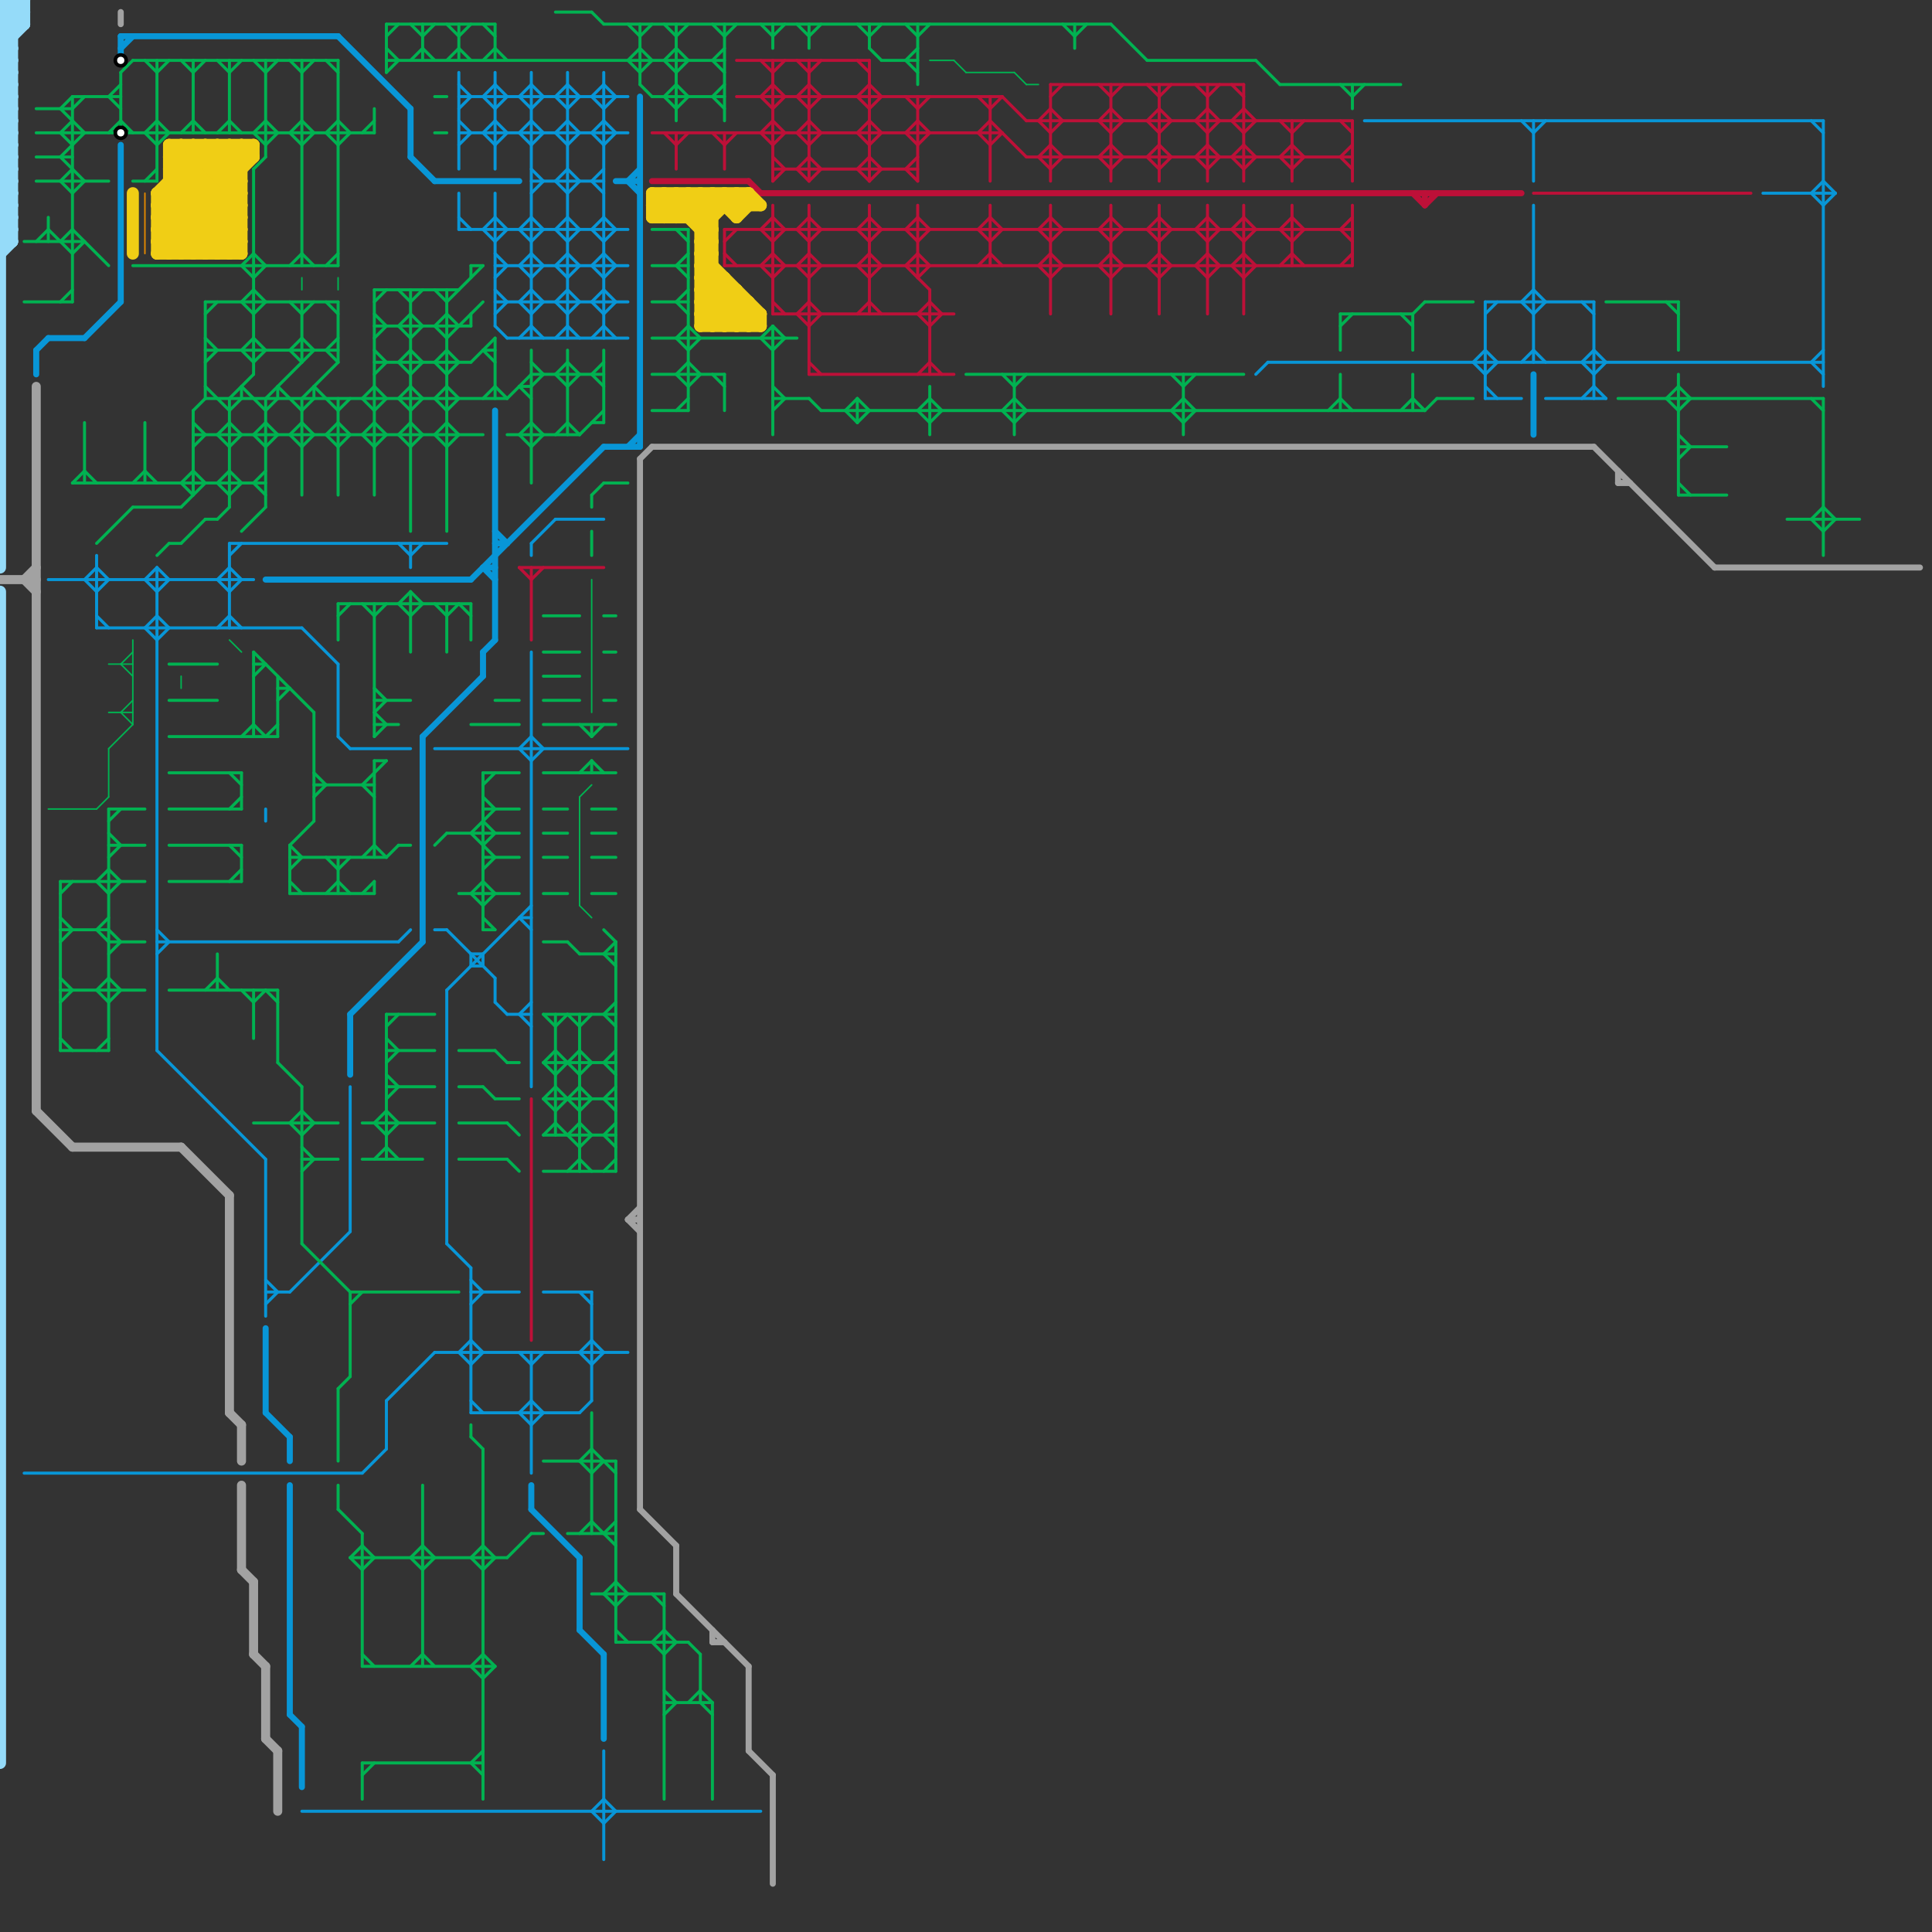 
<svg version="1.1" xmlns="http://www.w3.org/2000/svg" viewBox="0 0 160 160">
<rect x="0" y="0" width="160" height="160" fill="#333333" stroke="none"/>
<style>text { font: 1px Helvetica; font-weight: 600; white-space: pre; dominant-baseline: central; } line { stroke-width: 1; fill: none; stroke-linecap: round; stroke-linejoin: round; } .c0 { stroke: #0896d7 } .c1 { stroke: #00b251 } .c2 { stroke: #df8600 } .c3 { stroke: #bd1038 } .c4 { stroke: #a2a2a2 } .c5 { stroke: #95dbf9 } .c6 { stroke: #f0ce15 } .w1 { stroke-width: 1; }.w5 { stroke-width: .125; }.w4 { stroke-width: .25; }.w2 { stroke-width: .75; }.w3 { stroke-width: .5; }</style><defs><g id="wm-xf"><circle r="1.2" fill="#000"/><circle r="0.9" fill="#fff"/><circle r="0.6" fill="#000"/><circle r="0.3" fill="#fff"/></g><g id="wm"><circle r="0.6" fill="#000"/><circle r="0.3" fill="#fff"/></g></defs><line class="c0 w4" x1="47" y1="21" x2="48" y2="22"/><line class="c0 w4" x1="44" y1="15" x2="50" y2="15"/><line class="c0 w4" x1="22" y1="67" x2="22" y2="68"/><line class="c0 w4" x1="37" y1="82" x2="37" y2="103"/><line class="c0 w4" x1="44" y1="26" x2="45" y2="25"/><line class="c0 w4" x1="46" y1="11" x2="47" y2="12"/><line class="c0 w4" x1="40" y1="11" x2="41" y2="12"/><line class="c0 w4" x1="39" y1="79" x2="40" y2="79"/><line class="c0 w4" x1="123" y1="25" x2="123" y2="33"/><line class="c0 w4" x1="44" y1="6" x2="44" y2="28"/><line class="c0 w4" x1="38" y1="112" x2="39" y2="113"/><line class="c0 w4" x1="50" y1="18" x2="51" y2="19"/><line class="c0 w4" x1="44" y1="54" x2="44" y2="90"/><line class="c0 w4" x1="8" y1="49" x2="9" y2="48"/><line class="c0 w4" x1="24" y1="107" x2="29" y2="102"/><line class="c0 w4" x1="104" y1="31" x2="105" y2="30"/><line class="c0 w4" x1="46" y1="15" x2="47" y2="16"/><line class="c0 w4" x1="28" y1="55" x2="28" y2="61"/><line class="c0 w4" x1="12" y1="48" x2="13" y2="47"/><line class="c0 w4" x1="39" y1="111" x2="40" y2="112"/><line class="c0 w4" x1="151" y1="17" x2="152" y2="16"/><line class="c0 w4" x1="50" y1="24" x2="51" y2="25"/><line class="c0 w4" x1="43" y1="25" x2="44" y2="24"/><line class="c0 w4" x1="49" y1="15" x2="50" y2="14"/><line class="c0 w4" x1="131" y1="33" x2="132" y2="32"/><line class="c0 w4" x1="47" y1="12" x2="48" y2="11"/><line class="c0 w4" x1="19" y1="49" x2="20" y2="48"/><line class="c0 w4" x1="43" y1="19" x2="44" y2="18"/><line class="c0 w4" x1="13" y1="47" x2="13" y2="87"/><line class="c0 w4" x1="146" y1="16" x2="152" y2="16"/><line class="c0 w4" x1="151" y1="10" x2="151" y2="32"/><line class="c0 w4" x1="47" y1="26" x2="48" y2="25"/><line class="c0 w4" x1="131" y1="25" x2="132" y2="26"/><line class="c0 w4" x1="36" y1="62" x2="52" y2="62"/><line class="c0 w4" x1="39" y1="80" x2="40" y2="80"/><line class="c0 w4" x1="49" y1="150" x2="50" y2="149"/><line class="c0 w4" x1="4" y1="48" x2="21" y2="48"/><line class="c0 w4" x1="123" y1="31" x2="124" y2="30"/><line class="c0 w4" x1="8" y1="51" x2="9" y2="52"/><line class="c0 w4" x1="12" y1="48" x2="13" y2="49"/><line class="c0 w4" x1="47" y1="6" x2="47" y2="28"/><line class="c0 w4" x1="46" y1="8" x2="47" y2="7"/><line class="c0 w4" x1="132" y1="31" x2="133" y2="30"/><line class="c0 w4" x1="8" y1="46" x2="8" y2="52"/><line class="c0 w4" x1="39" y1="107" x2="43" y2="107"/><line class="c0 w4" x1="32" y1="116" x2="32" y2="120"/><line class="c0 w4" x1="49" y1="15" x2="50" y2="16"/><line class="c0 w4" x1="43" y1="19" x2="44" y2="20"/><line class="c0 w4" x1="47" y1="14" x2="48" y2="15"/><line class="c0 w4" x1="38" y1="18" x2="39" y2="19"/><line class="c0 w4" x1="47" y1="24" x2="48" y2="25"/><line class="c0 w4" x1="44" y1="112" x2="44" y2="122"/><line class="c0 w4" x1="123" y1="33" x2="126" y2="33"/><line class="c0 w4" x1="123" y1="26" x2="124" y2="25"/><line class="c0 w4" x1="41" y1="16" x2="41" y2="27"/><line class="c0 w4" x1="42" y1="28" x2="52" y2="28"/><line class="c0 w4" x1="37" y1="77" x2="41" y2="81"/><line class="c0 w4" x1="131" y1="30" x2="132" y2="29"/><line class="c0 w4" x1="13" y1="87" x2="22" y2="96"/><line class="c0 w4" x1="41" y1="12" x2="42" y2="11"/><line class="c0 w4" x1="46" y1="25" x2="47" y2="24"/><line class="c0 w4" x1="46" y1="8" x2="47" y2="9"/><line class="c0 w4" x1="50" y1="151" x2="51" y2="150"/><line class="c0 w4" x1="18" y1="52" x2="19" y2="51"/><line class="c0 w4" x1="28" y1="61" x2="29" y2="62"/><line class="c0 w4" x1="39" y1="116" x2="40" y2="117"/><line class="c0 w4" x1="50" y1="27" x2="51" y2="28"/><line class="c0 w4" x1="43" y1="62" x2="44" y2="61"/><line class="c0 w4" x1="49" y1="28" x2="50" y2="27"/><line class="c0 w4" x1="123" y1="32" x2="124" y2="33"/><line class="c0 w4" x1="43" y1="22" x2="44" y2="21"/><line class="c0 w4" x1="43" y1="84" x2="44" y2="83"/><line class="c0 w4" x1="44" y1="45" x2="44" y2="46"/><line class="c0 w4" x1="48" y1="112" x2="49" y2="111"/><line class="c0 w4" x1="41" y1="25" x2="52" y2="25"/><line class="c0 w4" x1="131" y1="30" x2="132" y2="31"/><line class="c0 w4" x1="41" y1="10" x2="42" y2="11"/><line class="c0 w4" x1="44" y1="61" x2="45" y2="62"/><line class="c0 w4" x1="41" y1="81" x2="41" y2="83"/><line class="c0 w4" x1="46" y1="25" x2="47" y2="26"/><line class="c0 w4" x1="50" y1="10" x2="51" y2="11"/><line class="c0 w4" x1="49" y1="11" x2="50" y2="10"/><line class="c0 w4" x1="50" y1="149" x2="51" y2="150"/><line class="c0 w4" x1="44" y1="16" x2="45" y2="15"/><line class="c0 w4" x1="41" y1="24" x2="42" y2="25"/><line class="c0 w4" x1="22" y1="107" x2="24" y2="107"/><line class="c0 w4" x1="38" y1="19" x2="52" y2="19"/><line class="c0 w4" x1="8" y1="52" x2="25" y2="52"/><line class="c0 w4" x1="47" y1="20" x2="48" y2="19"/><line class="c0 w4" x1="43" y1="62" x2="44" y2="63"/><line class="c0 w4" x1="47" y1="7" x2="48" y2="8"/><line class="c0 w4" x1="44" y1="118" x2="45" y2="117"/><line class="c0 w4" x1="48" y1="117" x2="49" y2="116"/><line class="c0 w4" x1="50" y1="20" x2="51" y2="19"/><line class="c0 w4" x1="43" y1="22" x2="44" y2="23"/><line class="c0 w4" x1="44" y1="20" x2="45" y2="19"/><line class="c0 w4" x1="50" y1="6" x2="50" y2="28"/><line class="c0 w4" x1="41" y1="9" x2="42" y2="8"/><line class="c0 w4" x1="150" y1="10" x2="151" y2="11"/><line class="c0 w4" x1="43" y1="76" x2="44" y2="77"/><line class="c0 w4" x1="8" y1="47" x2="9" y2="48"/><line class="c0 w4" x1="48" y1="112" x2="49" y2="113"/><line class="c0 w4" x1="127" y1="26" x2="128" y2="25"/><line class="c0 w4" x1="49" y1="11" x2="50" y2="12"/><line class="c0 w4" x1="39" y1="108" x2="40" y2="107"/><line class="c0 w4" x1="44" y1="18" x2="45" y2="19"/><line class="c0 w4" x1="44" y1="10" x2="45" y2="11"/><line class="c0 w4" x1="46" y1="28" x2="47" y2="27"/><line class="c0 w4" x1="19" y1="45" x2="19" y2="52"/><line class="c0 w4" x1="19" y1="46" x2="20" y2="45"/><line class="c0 w4" x1="49" y1="113" x2="50" y2="112"/><line class="c0 w4" x1="50" y1="23" x2="51" y2="22"/><line class="c0 w4" x1="43" y1="117" x2="44" y2="116"/><line class="c0 w4" x1="43" y1="25" x2="44" y2="26"/><line class="c0 w4" x1="44" y1="116" x2="45" y2="117"/><line class="c0 w4" x1="41" y1="20" x2="42" y2="19"/><line class="c0 w4" x1="49" y1="19" x2="50" y2="18"/><line class="c0 w4" x1="48" y1="107" x2="49" y2="108"/><line class="c0 w4" x1="43" y1="112" x2="44" y2="113"/><line class="c0 w4" x1="38" y1="12" x2="39" y2="11"/><line class="c0 w4" x1="22" y1="108" x2="23" y2="107"/><line class="c0 w4" x1="39" y1="117" x2="48" y2="117"/><line class="c0 w4" x1="122" y1="30" x2="123" y2="29"/><line class="c0 w4" x1="126" y1="25" x2="127" y2="24"/><line class="c0 w4" x1="49" y1="150" x2="50" y2="151"/><line class="c0 w4" x1="127" y1="24" x2="128" y2="25"/><line class="c0 w4" x1="37" y1="82" x2="44" y2="75"/><line class="c0 w4" x1="36" y1="112" x2="52" y2="112"/><line class="c0 w4" x1="50" y1="9" x2="51" y2="8"/><line class="c0 w4" x1="44" y1="9" x2="45" y2="8"/><line class="c0 w4" x1="49" y1="107" x2="49" y2="116"/><line class="c0 w4" x1="44" y1="63" x2="45" y2="62"/><line class="c0 w4" x1="43" y1="117" x2="44" y2="118"/><line class="c0 w4" x1="41" y1="22" x2="52" y2="22"/><line class="c0 w4" x1="41" y1="27" x2="42" y2="28"/><line class="c0 w4" x1="44" y1="23" x2="45" y2="22"/><line class="c0 w4" x1="29" y1="62" x2="34" y2="62"/><line class="c0 w4" x1="127" y1="11" x2="128" y2="10"/><line class="c0 w4" x1="42" y1="84" x2="44" y2="84"/><line class="c0 w4" x1="41" y1="83" x2="42" y2="84"/><line class="c0 w4" x1="22" y1="106" x2="23" y2="107"/><line class="c0 w4" x1="29" y1="90" x2="29" y2="102"/><line class="c0 w4" x1="47" y1="10" x2="48" y2="11"/><line class="c0 w4" x1="127" y1="29" x2="128" y2="30"/><line class="c0 w4" x1="36" y1="77" x2="37" y2="77"/><line class="c0 w4" x1="38" y1="9" x2="39" y2="8"/><line class="c0 w4" x1="39" y1="79" x2="39" y2="80"/><line class="c0 w4" x1="122" y1="30" x2="123" y2="31"/><line class="c0 w4" x1="41" y1="18" x2="42" y2="19"/><line class="c0 w4" x1="126" y1="25" x2="127" y2="26"/><line class="c0 w4" x1="50" y1="7" x2="51" y2="8"/><line class="c0 w4" x1="32" y1="116" x2="36" y2="112"/><line class="c0 w4" x1="44" y1="45" x2="46" y2="43"/><line class="c0 w4" x1="46" y1="19" x2="47" y2="18"/><line class="c0 w4" x1="13" y1="78" x2="33" y2="78"/><line class="c0 w4" x1="44" y1="21" x2="45" y2="22"/><line class="c0 w4" x1="39" y1="113" x2="40" y2="112"/><line class="c0 w4" x1="13" y1="53" x2="14" y2="52"/><line class="c0 w4" x1="41" y1="26" x2="42" y2="25"/><line class="c0 w4" x1="44" y1="113" x2="45" y2="112"/><line class="c0 w4" x1="50" y1="26" x2="51" y2="25"/><line class="c0 w4" x1="126" y1="10" x2="127" y2="11"/><line class="c0 w4" x1="47" y1="27" x2="48" y2="28"/><line class="c0 w4" x1="18" y1="48" x2="19" y2="47"/><line class="c0 w4" x1="113" y1="10" x2="151" y2="10"/><line class="c0 w4" x1="49" y1="22" x2="50" y2="21"/><line class="c0 w4" x1="43" y1="84" x2="44" y2="85"/><line class="c0 w4" x1="43" y1="28" x2="44" y2="27"/><line class="c0 w4" x1="44" y1="27" x2="45" y2="28"/><line class="c0 w4" x1="123" y1="25" x2="132" y2="25"/><line class="c0 w4" x1="38" y1="11" x2="52" y2="11"/><line class="c0 w4" x1="132" y1="32" x2="133" y2="33"/><line class="c0 w4" x1="13" y1="79" x2="14" y2="78"/><line class="c0 w4" x1="41" y1="23" x2="42" y2="22"/><line class="c0 w4" x1="46" y1="19" x2="47" y2="20"/><line class="c0 w4" x1="13" y1="51" x2="14" y2="52"/><line class="c0 w4" x1="12" y1="52" x2="13" y2="51"/><line class="c0 w4" x1="44" y1="12" x2="45" y2="11"/><line class="c0 w4" x1="49" y1="25" x2="50" y2="24"/><line class="c0 w4" x1="40" y1="19" x2="41" y2="18"/><line class="c0 w4" x1="43" y1="76" x2="44" y2="76"/><line class="c0 w4" x1="43" y1="11" x2="44" y2="10"/><line class="c0 w4" x1="150" y1="30" x2="151" y2="29"/><line class="c0 w4" x1="34" y1="46" x2="35" y2="45"/><line class="c0 w4" x1="47" y1="16" x2="48" y2="15"/><line class="c0 w4" x1="18" y1="48" x2="19" y2="49"/><line class="c0 w4" x1="46" y1="43" x2="50" y2="43"/><line class="c0 w4" x1="49" y1="22" x2="50" y2="23"/><line class="c0 w4" x1="30" y1="122" x2="32" y2="120"/><line class="c0 w4" x1="150" y1="16" x2="151" y2="15"/><line class="c0 w4" x1="105" y1="30" x2="151" y2="30"/><line class="c0 w4" x1="13" y1="77" x2="14" y2="78"/><line class="c0 w4" x1="41" y1="21" x2="42" y2="22"/><line class="c0 w4" x1="132" y1="25" x2="132" y2="33"/><line class="c0 w4" x1="38" y1="8" x2="52" y2="8"/><line class="c0 w4" x1="45" y1="107" x2="49" y2="107"/><line class="c0 w4" x1="41" y1="6" x2="41" y2="14"/><line class="c0 w4" x1="12" y1="52" x2="13" y2="53"/><line class="c0 w4" x1="49" y1="25" x2="50" y2="26"/><line class="c0 w4" x1="40" y1="19" x2="41" y2="20"/><line class="c0 w4" x1="43" y1="11" x2="44" y2="12"/><line class="c0 w4" x1="128" y1="33" x2="133" y2="33"/><line class="c0 w4" x1="46" y1="22" x2="47" y2="21"/><line class="c0 w4" x1="19" y1="51" x2="20" y2="52"/><line class="c0 w4" x1="44" y1="14" x2="45" y2="15"/><line class="c0 w4" x1="44" y1="24" x2="45" y2="25"/><line class="c0 w4" x1="127" y1="17" x2="127" y2="30"/><line class="c0 w4" x1="7" y1="48" x2="8" y2="47"/><line class="c0 w4" x1="2" y1="122" x2="30" y2="122"/><line class="c0 w4" x1="25" y1="150" x2="63" y2="150"/><line class="c0 w4" x1="38" y1="6" x2="38" y2="14"/><line class="c0 w4" x1="47" y1="18" x2="48" y2="19"/><line class="c0 w4" x1="49" y1="19" x2="50" y2="20"/><line class="c0 w4" x1="123" y1="29" x2="124" y2="30"/><line class="c0 w4" x1="132" y1="29" x2="133" y2="30"/><line class="c0 w4" x1="150" y1="16" x2="151" y2="17"/><line class="c0 w4" x1="41" y1="7" x2="42" y2="8"/><line class="c0 w4" x1="40" y1="79" x2="40" y2="80"/><line class="c0 w4" x1="38" y1="16" x2="38" y2="19"/><line class="c0 w4" x1="43" y1="8" x2="44" y2="7"/><line class="c0 w4" x1="44" y1="7" x2="45" y2="8"/><line class="c0 w4" x1="13" y1="49" x2="14" y2="48"/><line class="c0 w4" x1="40" y1="8" x2="41" y2="7"/><line class="c0 w4" x1="34" y1="45" x2="34" y2="47"/><line class="c0 w4" x1="39" y1="106" x2="40" y2="107"/><line class="c0 w4" x1="46" y1="22" x2="47" y2="23"/><line class="c0 w4" x1="49" y1="8" x2="50" y2="7"/><line class="c0 w4" x1="33" y1="45" x2="34" y2="46"/><line class="c0 w4" x1="7" y1="48" x2="8" y2="49"/><line class="c0 w4" x1="22" y1="96" x2="22" y2="109"/><line class="c0 w4" x1="49" y1="111" x2="50" y2="112"/><line class="c0 w4" x1="50" y1="21" x2="51" y2="22"/><line class="c0 w4" x1="47" y1="9" x2="48" y2="8"/><line class="c0 w4" x1="25" y1="52" x2="28" y2="55"/><line class="c0 w4" x1="47" y1="23" x2="48" y2="22"/><line class="c0 w4" x1="38" y1="10" x2="39" y2="11"/><line class="c0 w4" x1="46" y1="11" x2="47" y2="10"/><line class="c0 w4" x1="43" y1="8" x2="44" y2="9"/><line class="c0 w4" x1="13" y1="47" x2="14" y2="48"/><line class="c0 w4" x1="40" y1="11" x2="41" y2="10"/><line class="c0 w4" x1="37" y1="103" x2="39" y2="105"/><line class="c0 w4" x1="151" y1="15" x2="152" y2="16"/><line class="c0 w4" x1="50" y1="145" x2="50" y2="154"/><line class="c0 w4" x1="33" y1="78" x2="34" y2="77"/><line class="c0 w4" x1="38" y1="112" x2="39" y2="111"/><line class="c0 w4" x1="38" y1="7" x2="39" y2="8"/><line class="c0 w4" x1="19" y1="47" x2="20" y2="48"/><line class="c0 w4" x1="150" y1="30" x2="151" y2="31"/><line class="c0 w4" x1="40" y1="8" x2="41" y2="9"/><line class="c0 w4" x1="126" y1="30" x2="127" y2="29"/><line class="c0 w4" x1="127" y1="10" x2="127" y2="15"/><line class="c0 w4" x1="49" y1="8" x2="50" y2="9"/><line class="c0 w4" x1="46" y1="15" x2="47" y2="14"/><line class="c0 w4" x1="50" y1="12" x2="51" y2="11"/><line class="c0 w4" x1="19" y1="45" x2="37" y2="45"/><line class="c0 w4" x1="39" y1="105" x2="39" y2="117"/><line class="c0 w3" x1="25" y1="143" x2="25" y2="148"/><line class="c0 w3" x1="10" y1="4" x2="11" y2="3"/><line class="c0 w3" x1="22" y1="110" x2="22" y2="117"/><line class="c0 w3" x1="4" y1="28" x2="7" y2="28"/><line class="c0 w3" x1="51" y1="15" x2="53" y2="15"/><line class="c0 w3" x1="52" y1="37" x2="53" y2="36"/><line class="c0 w3" x1="41" y1="45" x2="42" y2="45"/><line class="c0 w3" x1="40" y1="54" x2="40" y2="56"/><line class="c0 w3" x1="52" y1="15" x2="53" y2="16"/><line class="c0 w3" x1="40" y1="47" x2="41" y2="47"/><line class="c0 w3" x1="24" y1="123" x2="24" y2="142"/><line class="c0 w3" x1="24" y1="119" x2="24" y2="121"/><line class="c0 w3" x1="39" y1="48" x2="50" y2="37"/><line class="c0 w3" x1="127" y1="31" x2="127" y2="36"/><line class="c0 w3" x1="29" y1="84" x2="35" y2="78"/><line class="c0 w3" x1="41" y1="44" x2="42" y2="45"/><line class="c0 w3" x1="3" y1="29" x2="4" y2="28"/><line class="c0 w3" x1="36" y1="15" x2="43" y2="15"/><line class="c0 w3" x1="35" y1="61" x2="35" y2="78"/><line class="c0 w3" x1="10" y1="3" x2="28" y2="3"/><line class="c0 w3" x1="22" y1="48" x2="39" y2="48"/><line class="c0 w3" x1="29" y1="84" x2="29" y2="89"/><line class="c0 w3" x1="28" y1="3" x2="34" y2="9"/><line class="c0 w3" x1="7" y1="28" x2="10" y2="25"/><line class="c0 w3" x1="10" y1="12" x2="10" y2="25"/><line class="c0 w3" x1="35" y1="61" x2="40" y2="56"/><line class="c0 w3" x1="50" y1="37" x2="53" y2="37"/><line class="c0 w3" x1="22" y1="117" x2="24" y2="119"/><line class="c0 w3" x1="44" y1="123" x2="44" y2="125"/><line class="c0 w3" x1="41" y1="34" x2="41" y2="53"/><line class="c0 w3" x1="24" y1="142" x2="25" y2="143"/><line class="c0 w3" x1="10" y1="3" x2="10" y2="5"/><line class="c0 w3" x1="50" y1="137" x2="50" y2="144"/><line class="c0 w3" x1="44" y1="125" x2="48" y2="129"/><line class="c0 w3" x1="53" y1="8" x2="53" y2="37"/><line class="c0 w3" x1="52" y1="15" x2="53" y2="14"/><line class="c0 w3" x1="40" y1="54" x2="41" y2="53"/><line class="c0 w3" x1="34" y1="13" x2="36" y2="15"/><line class="c0 w3" x1="3" y1="29" x2="3" y2="31"/><line class="c0 w3" x1="48" y1="129" x2="48" y2="135"/><line class="c0 w3" x1="40" y1="47" x2="41" y2="48"/><line class="c0 w3" x1="48" y1="135" x2="50" y2="137"/><line class="c0 w3" x1="34" y1="9" x2="34" y2="13"/><line class="c1 w4" x1="40" y1="128" x2="41" y2="129"/><line class="c1 w4" x1="112" y1="7" x2="112" y2="9"/><line class="c1 w4" x1="15" y1="45" x2="17" y2="43"/><line class="c1 w4" x1="33" y1="24" x2="34" y2="25"/><line class="c1 w4" x1="54" y1="136" x2="55" y2="135"/><line class="c1 w4" x1="21" y1="83" x2="22" y2="82"/><line class="c1 w4" x1="31" y1="59" x2="32" y2="60"/><line class="c1 w4" x1="31" y1="35" x2="32" y2="36"/><line class="c1 w4" x1="32" y1="2" x2="41" y2="2"/><line class="c1 w4" x1="24" y1="74" x2="31" y2="74"/><line class="c1 w4" x1="32" y1="71" x2="33" y2="70"/><line class="c1 w4" x1="98" y1="35" x2="99" y2="34"/><line class="c1 w4" x1="15" y1="40" x2="16" y2="39"/><line class="c1 w4" x1="30" y1="65" x2="31" y2="66"/><line class="c1 w4" x1="19" y1="37" x2="20" y2="36"/><line class="c1 w4" x1="28" y1="25" x2="28" y2="30"/><line class="c1 w4" x1="21" y1="11" x2="22" y2="10"/><line class="c1 w4" x1="9" y1="72" x2="10" y2="73"/><line class="c1 w4" x1="17" y1="43" x2="18" y2="43"/><line class="c1 w4" x1="112" y1="8" x2="113" y2="7"/><line class="c1 w4" x1="5" y1="73" x2="5" y2="87"/><line class="c1 w4" x1="104" y1="5" x2="106" y2="7"/><line class="c1 w4" x1="45" y1="94" x2="46" y2="93"/><line class="c1 w4" x1="55" y1="141" x2="59" y2="141"/><line class="c1 w4" x1="30" y1="127" x2="30" y2="138"/><line class="c1 w4" x1="97" y1="34" x2="98" y2="33"/><line class="c1 w4" x1="17" y1="32" x2="19" y2="34"/><line class="c1 w4" x1="45" y1="97" x2="51" y2="97"/><line class="c1 w4" x1="15" y1="42" x2="17" y2="40"/><line class="c1 w4" x1="5" y1="83" x2="6" y2="82"/><line class="c1 w4" x1="34" y1="35" x2="35" y2="36"/><line class="c1 w4" x1="111" y1="31" x2="111" y2="34"/><line class="c1 w4" x1="38" y1="93" x2="42" y2="93"/><line class="c1 w4" x1="32" y1="95" x2="33" y2="96"/><line class="c1 w4" x1="9" y1="83" x2="10" y2="82"/><line class="c1 w4" x1="21" y1="23" x2="22" y2="22"/><line class="c1 w4" x1="8" y1="82" x2="9" y2="81"/><line class="c1 w4" x1="5" y1="86" x2="6" y2="87"/><line class="c1 w4" x1="46" y1="89" x2="48" y2="87"/><line class="c1 w4" x1="88" y1="2" x2="89" y2="3"/><line class="c1 w4" x1="60" y1="31" x2="60" y2="34"/><line class="c1 w4" x1="15" y1="5" x2="16" y2="6"/><line class="c1 w4" x1="18" y1="79" x2="18" y2="82"/><line class="c1 w4" x1="16" y1="10" x2="17" y2="11"/><line class="c1 w4" x1="36" y1="27" x2="37" y2="28"/><line class="c1 w4" x1="23" y1="88" x2="25" y2="90"/><line class="c1 w4" x1="11" y1="15" x2="13" y2="15"/><line class="c1 w4" x1="23" y1="56" x2="23" y2="61"/><line class="c1 w4" x1="16" y1="5" x2="16" y2="11"/><line class="c1 w4" x1="16" y1="34" x2="17" y2="33"/><line class="c1 w4" x1="56" y1="25" x2="57" y2="24"/><line class="c1 w4" x1="37" y1="5" x2="38" y2="4"/><line class="c1 w4" x1="44" y1="31" x2="50" y2="31"/><line class="c1 w4" x1="32" y1="91" x2="33" y2="90"/><line class="c1 w4" x1="43" y1="36" x2="44" y2="35"/><line class="c1 w4" x1="41" y1="32" x2="42" y2="33"/><line class="c1 w4" x1="17" y1="33" x2="42" y2="33"/><line class="c1 w4" x1="40" y1="75" x2="41" y2="74"/><line class="c1 w4" x1="54" y1="25" x2="57" y2="25"/><line class="c1 w4" x1="48" y1="95" x2="49" y2="94"/><line class="c1 w4" x1="25" y1="26" x2="26" y2="25"/><line class="c1 w4" x1="32" y1="90" x2="36" y2="90"/><line class="c1 w4" x1="39" y1="22" x2="39" y2="23"/><line class="c1 w4" x1="28" y1="12" x2="29" y2="11"/><line class="c1 w4" x1="43" y1="32" x2="44" y2="33"/><line class="c1 w4" x1="25" y1="5" x2="25" y2="22"/><line class="c1 w4" x1="83" y1="34" x2="84" y2="35"/><line class="c1 w4" x1="27" y1="11" x2="28" y2="10"/><line class="c1 w4" x1="9" y1="74" x2="10" y2="73"/><line class="c1 w4" x1="50" y1="58" x2="51" y2="58"/><line class="c1 w4" x1="12" y1="11" x2="13" y2="10"/><line class="c1 w4" x1="37" y1="69" x2="43" y2="69"/><line class="c1 w4" x1="47" y1="94" x2="48" y2="93"/><line class="c1 w4" x1="45" y1="91" x2="51" y2="91"/><line class="c1 w4" x1="55" y1="8" x2="56" y2="9"/><line class="c1 w4" x1="19" y1="33" x2="21" y2="31"/><line class="c1 w4" x1="48" y1="79" x2="51" y2="79"/><line class="c1 w4" x1="40" y1="65" x2="41" y2="64"/><line class="c1 w4" x1="22" y1="37" x2="23" y2="36"/><line class="c1 w4" x1="21" y1="28" x2="22" y2="29"/><line class="c1 w4" x1="49" y1="126" x2="51" y2="128"/><line class="c1 w4" x1="34" y1="37" x2="35" y2="36"/><line class="c1 w4" x1="14" y1="73" x2="20" y2="73"/><line class="c1 w4" x1="39" y1="146" x2="40" y2="145"/><line class="c1 w4" x1="22" y1="82" x2="23" y2="83"/><line class="c1 w4" x1="32" y1="87" x2="36" y2="87"/><line class="c1 w4" x1="19" y1="6" x2="20" y2="5"/><line class="c1 w4" x1="56" y1="34" x2="57" y2="33"/><line class="c1 w4" x1="50" y1="127" x2="51" y2="126"/><line class="c1 w4" x1="70" y1="34" x2="71" y2="35"/><line class="c1 w4" x1="6" y1="21" x2="7" y2="20"/><line class="c1 w4" x1="54" y1="132" x2="55" y2="133"/><line class="c1 w4" x1="16" y1="39" x2="17" y2="40"/><line class="c1 w4" x1="40" y1="2" x2="41" y2="3"/><line class="c1 w4" x1="50" y1="79" x2="51" y2="78"/><line class="c1 w4" x1="56" y1="22" x2="57" y2="23"/><line class="c1 w4" x1="58" y1="141" x2="59" y2="142"/><line class="c1 w4" x1="47" y1="78" x2="48" y2="79"/><line class="c1 w4" x1="27" y1="29" x2="28" y2="30"/><line class="c1 w4" x1="31" y1="26" x2="32" y2="27"/><line class="c1 w4" x1="83" y1="31" x2="84" y2="32"/><line class="c1 w4" x1="25" y1="37" x2="26" y2="36"/><line class="c1 w4" x1="41" y1="58" x2="43" y2="58"/><line class="c1 w4" x1="21" y1="5" x2="22" y2="6"/><line class="c1 w4" x1="116" y1="34" x2="117" y2="33"/><line class="c1 w4" x1="3" y1="15" x2="9" y2="15"/><line class="c1 w4" x1="8" y1="45" x2="11" y2="42"/><line class="c1 w4" x1="35" y1="4" x2="36" y2="5"/><line class="c1 w4" x1="19" y1="10" x2="20" y2="11"/><line class="c1 w4" x1="118" y1="34" x2="119" y2="33"/><line class="c1 w4" x1="37" y1="25" x2="40" y2="22"/><line class="c1 w4" x1="117" y1="31" x2="117" y2="34"/><line class="c1 w4" x1="19" y1="5" x2="19" y2="11"/><line class="c1 w4" x1="19" y1="34" x2="20" y2="33"/><line class="c1 w4" x1="40" y1="5" x2="41" y2="4"/><line class="c1 w4" x1="50" y1="40" x2="52" y2="40"/><line class="c1 w4" x1="5" y1="77" x2="9" y2="77"/><line class="c1 w4" x1="76" y1="3" x2="77" y2="2"/><line class="c1 w4" x1="45" y1="84" x2="51" y2="84"/><line class="c1 w4" x1="10" y1="6" x2="10" y2="11"/><line class="c1 w4" x1="37" y1="29" x2="38" y2="30"/><line class="c1 w4" x1="9" y1="78" x2="12" y2="78"/><line class="c1 w4" x1="49" y1="61" x2="50" y2="60"/><line class="c1 w4" x1="24" y1="29" x2="25" y2="30"/><line class="c1 w4" x1="28" y1="125" x2="30" y2="127"/><line class="c1 w4" x1="49" y1="60" x2="49" y2="61"/><line class="c1 w4" x1="32" y1="86" x2="33" y2="87"/><line class="c1 w4" x1="50" y1="94" x2="51" y2="95"/><line class="c1 w4" x1="29" y1="129" x2="42" y2="129"/><line class="c1 w4" x1="6" y1="8" x2="6" y2="25"/><line class="c1 w4" x1="21" y1="54" x2="26" y2="59"/><line class="c1 w4" x1="73" y1="5" x2="76" y2="5"/><line class="c1 w4" x1="38" y1="87" x2="41" y2="87"/><line class="c1 w4" x1="28" y1="5" x2="28" y2="22"/><line class="c1 w4" x1="30" y1="93" x2="36" y2="93"/><line class="c1 w4" x1="37" y1="24" x2="37" y2="44"/><line class="c1 w4" x1="11" y1="22" x2="28" y2="22"/><line class="c1 w4" x1="25" y1="94" x2="26" y2="93"/><line class="c1 w4" x1="37" y1="34" x2="38" y2="33"/><line class="c1 w4" x1="51" y1="133" x2="52" y2="132"/><line class="c1 w4" x1="40" y1="137" x2="41" y2="138"/><line class="c1 w4" x1="22" y1="10" x2="23" y2="11"/><line class="c1 w4" x1="16" y1="36" x2="40" y2="36"/><line class="c1 w4" x1="50" y1="97" x2="51" y2="96"/><line class="c1 w4" x1="50" y1="84" x2="51" y2="85"/><line class="c1 w4" x1="89" y1="2" x2="89" y2="4"/><line class="c1 w4" x1="59" y1="5" x2="60" y2="4"/><line class="c1 w4" x1="30" y1="138" x2="41" y2="138"/><line class="c1 w4" x1="49" y1="67" x2="51" y2="67"/><line class="c1 w4" x1="5" y1="15" x2="6" y2="16"/><line class="c1 w4" x1="14" y1="70" x2="20" y2="70"/><line class="c1 w4" x1="49" y1="69" x2="51" y2="69"/><line class="c1 w4" x1="23" y1="32" x2="23" y2="33"/><line class="c1 w4" x1="12" y1="15" x2="13" y2="14"/><line class="c1 w4" x1="45" y1="84" x2="46" y2="85"/><line class="c1 w4" x1="17" y1="82" x2="18" y2="81"/><line class="c1 w4" x1="49" y1="117" x2="49" y2="127"/><line class="c1 w4" x1="57" y1="19" x2="57" y2="34"/><line class="c1 w4" x1="19" y1="39" x2="20" y2="40"/><line class="c1 w4" x1="20" y1="29" x2="21" y2="30"/><line class="c1 w4" x1="3" y1="20" x2="4" y2="19"/><line class="c1 w4" x1="21" y1="30" x2="22" y2="29"/><line class="c1 w4" x1="17" y1="28" x2="18" y2="29"/><line class="c1 w4" x1="23" y1="82" x2="23" y2="88"/><line class="c1 w4" x1="25" y1="34" x2="26" y2="33"/><line class="c1 w4" x1="18" y1="36" x2="19" y2="37"/><line class="c1 w4" x1="17" y1="29" x2="28" y2="29"/><line class="c1 w4" x1="26" y1="64" x2="27" y2="65"/><line class="c1 w4" x1="150" y1="33" x2="151" y2="34"/><line class="c1 w4" x1="42" y1="88" x2="43" y2="88"/><line class="c1 w4" x1="83" y1="34" x2="84" y2="33"/><line class="c1 w4" x1="71" y1="33" x2="72" y2="34"/><line class="c1 w4" x1="138" y1="33" x2="139" y2="32"/><line class="c1 w4" x1="14" y1="55" x2="18" y2="55"/><line class="c1 w4" x1="45" y1="71" x2="47" y2="71"/><line class="c1 w4" x1="18" y1="11" x2="19" y2="10"/><line class="c1 w4" x1="5" y1="11" x2="6" y2="10"/><line class="c1 w4" x1="39" y1="129" x2="40" y2="130"/><line class="c1 w4" x1="33" y1="50" x2="34" y2="51"/><line class="c1 w4" x1="26" y1="65" x2="31" y2="65"/><line class="c1 w4" x1="21" y1="55" x2="22" y2="55"/><line class="c1 w4" x1="84" y1="31" x2="84" y2="36"/><line class="c1 w4" x1="40" y1="29" x2="41" y2="30"/><line class="c1 w4" x1="33" y1="70" x2="34" y2="70"/><line class="c1 w4" x1="50" y1="132" x2="51" y2="133"/><line class="c1 w4" x1="151" y1="44" x2="152" y2="43"/><line class="c1 w4" x1="20" y1="32" x2="22" y2="34"/><line class="c1 w4" x1="34" y1="5" x2="35" y2="4"/><line class="c1 w4" x1="20" y1="25" x2="21" y2="24"/><line class="c1 w4" x1="54" y1="31" x2="60" y2="31"/><line class="c1 w4" x1="8" y1="77" x2="9" y2="76"/><line class="c1 w4" x1="33" y1="33" x2="34" y2="34"/><line class="c1 w4" x1="5" y1="76" x2="6" y2="77"/><line class="c1 w4" x1="49" y1="63" x2="50" y2="64"/><line class="c1 w4" x1="45" y1="74" x2="47" y2="74"/><line class="c1 w4" x1="31" y1="28" x2="32" y2="27"/><line class="c1 w4" x1="21" y1="36" x2="22" y2="37"/><line class="c1 w4" x1="6" y1="8" x2="10" y2="8"/><line class="c1 w4" x1="52" y1="5" x2="53" y2="6"/><line class="c1 w4" x1="139" y1="25" x2="139" y2="29"/><line class="c1 w4" x1="45" y1="54" x2="48" y2="54"/><line class="c1 w4" x1="19" y1="73" x2="20" y2="72"/><line class="c1 w4" x1="23" y1="58" x2="24" y2="57"/><line class="c1 w4" x1="67" y1="3" x2="68" y2="2"/><line class="c1 w4" x1="9" y1="81" x2="10" y2="82"/><line class="c1 w4" x1="38" y1="2" x2="38" y2="5"/><line class="c1 w4" x1="37" y1="31" x2="38" y2="30"/><line class="c1 w4" x1="34" y1="28" x2="35" y2="27"/><line class="c1 w4" x1="150" y1="43" x2="151" y2="44"/><line class="c1 w4" x1="9" y1="67" x2="12" y2="67"/><line class="c1 w4" x1="39" y1="118" x2="39" y2="119"/><line class="c1 w4" x1="18" y1="40" x2="19" y2="41"/><line class="c1 w4" x1="32" y1="88" x2="33" y2="87"/><line class="c1 w4" x1="31" y1="51" x2="32" y2="50"/><line class="c1 w4" x1="40" y1="72" x2="41" y2="71"/><line class="c1 w4" x1="64" y1="27" x2="64" y2="36"/><line class="c1 w4" x1="28" y1="73" x2="29" y2="74"/><line class="c1 w4" x1="30" y1="146" x2="30" y2="149"/><line class="c1 w4" x1="34" y1="29" x2="35" y2="30"/><line class="c1 w4" x1="64" y1="3" x2="65" y2="2"/><line class="c1 w4" x1="19" y1="70" x2="20" y2="71"/><line class="c1 w4" x1="40" y1="90" x2="41" y2="91"/><line class="c1 w4" x1="41" y1="2" x2="41" y2="5"/><line class="c1 w4" x1="24" y1="36" x2="25" y2="37"/><line class="c1 w4" x1="35" y1="2" x2="35" y2="5"/><line class="c1 w4" x1="5" y1="20" x2="6" y2="19"/><line class="c1 w4" x1="39" y1="138" x2="40" y2="139"/><line class="c1 w4" x1="12" y1="39" x2="13" y2="40"/><line class="c1 w4" x1="28" y1="115" x2="29" y2="114"/><line class="c1 w4" x1="34" y1="129" x2="35" y2="130"/><line class="c1 w4" x1="45" y1="91" x2="46" y2="90"/><line class="c1 w4" x1="44" y1="29" x2="44" y2="40"/><line class="c1 w4" x1="139" y1="38" x2="140" y2="37"/><line class="c1 w4" x1="25" y1="6" x2="26" y2="5"/><line class="c1 w4" x1="89" y1="3" x2="90" y2="2"/><line class="c1 w4" x1="30" y1="33" x2="31" y2="34"/><line class="c1 w4" x1="151" y1="33" x2="151" y2="46"/><line class="c1 w4" x1="5" y1="87" x2="9" y2="87"/><line class="c1 w4" x1="75" y1="2" x2="76" y2="3"/><line class="c1 w4" x1="33" y1="30" x2="34" y2="31"/><line class="c1 w4" x1="111" y1="7" x2="112" y2="8"/><line class="c1 w4" x1="50" y1="88" x2="51" y2="87"/><line class="c1 w4" x1="20" y1="22" x2="21" y2="23"/><line class="c1 w4" x1="40" y1="29" x2="41" y2="29"/><line class="c1 w4" x1="34" y1="34" x2="35" y2="33"/><line class="c1 w4" x1="48" y1="121" x2="49" y2="120"/><line class="c1 w4" x1="23" y1="57" x2="24" y2="57"/><line class="c1 w4" x1="56" y1="6" x2="57" y2="5"/><line class="c1 w4" x1="64" y1="34" x2="65" y2="33"/><line class="c1 w4" x1="18" y1="43" x2="19" y2="42"/><line class="c1 w4" x1="51" y1="136" x2="57" y2="136"/><line class="c1 w4" x1="25" y1="33" x2="25" y2="41"/><line class="c1 w4" x1="29" y1="108" x2="30" y2="107"/><line class="c1 w4" x1="59" y1="8" x2="60" y2="9"/><line class="c1 w4" x1="28" y1="123" x2="28" y2="125"/><line class="c1 w4" x1="8" y1="73" x2="9" y2="74"/><line class="c1 w4" x1="35" y1="128" x2="36" y2="129"/><line class="c1 w4" x1="116" y1="26" x2="117" y2="27"/><line class="c1 w4" x1="42" y1="33" x2="44" y2="31"/><line class="c1 w4" x1="56" y1="2" x2="56" y2="10"/><line class="c1 w4" x1="30" y1="36" x2="31" y2="35"/><line class="c1 w4" x1="36" y1="50" x2="37" y2="51"/><line class="c1 w4" x1="32" y1="4" x2="33" y2="5"/><line class="c1 w4" x1="45" y1="88" x2="46" y2="87"/><line class="c1 w4" x1="35" y1="123" x2="35" y2="138"/><line class="c1 w4" x1="31" y1="50" x2="31" y2="61"/><line class="c1 w4" x1="75" y1="5" x2="76" y2="4"/><line class="c1 w4" x1="45" y1="56" x2="48" y2="56"/><line class="c1 w4" x1="31" y1="93" x2="32" y2="94"/><line class="c1 w4" x1="25" y1="90" x2="25" y2="103"/><line class="c1 w4" x1="28" y1="72" x2="29" y2="71"/><line class="c1 w4" x1="25" y1="21" x2="26" y2="22"/><line class="c1 w4" x1="22" y1="33" x2="26" y2="29"/><line class="c1 w4" x1="40" y1="67" x2="43" y2="67"/><line class="c1 w4" x1="24" y1="93" x2="25" y2="94"/><line class="c1 w4" x1="51" y1="135" x2="52" y2="136"/><line class="c1 w4" x1="17" y1="30" x2="18" y2="29"/><line class="c1 w4" x1="47" y1="29" x2="47" y2="36"/><line class="c1 w4" x1="24" y1="11" x2="25" y2="10"/><line class="c1 w4" x1="39" y1="74" x2="40" y2="75"/><line class="c1 w4" x1="40" y1="66" x2="41" y2="67"/><line class="c1 w4" x1="44" y1="127" x2="45" y2="127"/><line class="c1 w4" x1="40" y1="68" x2="41" y2="69"/><line class="c1 w4" x1="46" y1="31" x2="47" y2="30"/><line class="c1 w4" x1="28" y1="115" x2="28" y2="121"/><line class="c1 w4" x1="40" y1="33" x2="41" y2="32"/><line class="c1 w4" x1="55" y1="137" x2="56" y2="136"/><line class="c1 w4" x1="31" y1="9" x2="31" y2="11"/><line class="c1 w4" x1="42" y1="93" x2="43" y2="94"/><line class="c1 w4" x1="5" y1="78" x2="6" y2="77"/><line class="c1 w4" x1="34" y1="25" x2="35" y2="24"/><line class="c1 w4" x1="106" y1="7" x2="116" y2="7"/><line class="c1 w4" x1="38" y1="74" x2="43" y2="74"/><line class="c1 w4" x1="9" y1="8" x2="10" y2="9"/><line class="c1 w4" x1="40" y1="120" x2="40" y2="149"/><line class="c1 w4" x1="21" y1="40" x2="22" y2="39"/><line class="c1 w4" x1="56" y1="31" x2="57" y2="32"/><line class="c1 w4" x1="27" y1="36" x2="28" y2="37"/><line class="c1 w4" x1="55" y1="140" x2="56" y2="141"/><line class="c1 w4" x1="13" y1="6" x2="14" y2="5"/><line class="c1 w4" x1="54" y1="19" x2="57" y2="19"/><line class="c1 w4" x1="41" y1="28" x2="41" y2="33"/><line class="c1 w4" x1="28" y1="50" x2="39" y2="50"/><line class="c1 w4" x1="119" y1="33" x2="122" y2="33"/><line class="c1 w4" x1="36" y1="36" x2="37" y2="35"/><line class="c1 w4" x1="47" y1="32" x2="48" y2="31"/><line class="c1 w4" x1="21" y1="14" x2="21" y2="31"/><line class="c1 w4" x1="67" y1="2" x2="67" y2="4"/><line class="c1 w4" x1="48" y1="87" x2="49" y2="88"/><line class="c1 w4" x1="46" y1="87" x2="48" y2="89"/><line class="c1 w4" x1="36" y1="30" x2="37" y2="31"/><line class="c1 w4" x1="49" y1="132" x2="55" y2="132"/><line class="c1 w4" x1="33" y1="33" x2="34" y2="32"/><line class="c1 w4" x1="9" y1="11" x2="10" y2="10"/><line class="c1 w4" x1="53" y1="4" x2="54" y2="5"/><line class="c1 w4" x1="53" y1="2" x2="53" y2="7"/><line class="c1 w4" x1="13" y1="46" x2="14" y2="45"/><line class="c1 w4" x1="11" y1="42" x2="15" y2="42"/><line class="c1 w4" x1="55" y1="2" x2="56" y2="3"/><line class="c1 w4" x1="48" y1="36" x2="50" y2="34"/><line class="c1 w4" x1="58" y1="140" x2="59" y2="141"/><line class="c1 w4" x1="24" y1="73" x2="25" y2="74"/><line class="c1 w4" x1="28" y1="33" x2="28" y2="41"/><line class="c1 w4" x1="19" y1="41" x2="20" y2="40"/><line class="c1 w4" x1="63" y1="28" x2="64" y2="27"/><line class="c1 w4" x1="84" y1="35" x2="85" y2="34"/><line class="c1 w4" x1="139" y1="37" x2="143" y2="37"/><line class="c1 w4" x1="5" y1="9" x2="7" y2="11"/><line class="c1 w4" x1="21" y1="24" x2="22" y2="25"/><line class="c1 w4" x1="47" y1="84" x2="48" y2="85"/><line class="c1 w4" x1="49" y1="31" x2="50" y2="32"/><line class="c1 w4" x1="151" y1="42" x2="152" y2="43"/><line class="c1 w4" x1="139" y1="41" x2="143" y2="41"/><line class="c1 w4" x1="31" y1="32" x2="32" y2="33"/><line class="c1 w4" x1="14" y1="67" x2="20" y2="67"/><line class="c1 w4" x1="64" y1="2" x2="64" y2="4"/><line class="c1 w4" x1="28" y1="37" x2="29" y2="36"/><line class="c1 w4" x1="14" y1="61" x2="23" y2="61"/><line class="c1 w4" x1="98" y1="32" x2="99" y2="31"/><line class="c1 w4" x1="48" y1="92" x2="49" y2="91"/><line class="c1 w4" x1="36" y1="33" x2="37" y2="32"/><line class="c1 w4" x1="139" y1="36" x2="140" y2="37"/><line class="c1 w4" x1="9" y1="69" x2="10" y2="70"/><line class="c1 w4" x1="27" y1="22" x2="28" y2="21"/><line class="c1 w4" x1="76" y1="34" x2="77" y2="35"/><line class="c1 w4" x1="18" y1="40" x2="19" y2="39"/><line class="c1 w4" x1="44" y1="35" x2="45" y2="36"/><line class="c1 w4" x1="40" y1="130" x2="41" y2="129"/><line class="c1 w4" x1="46" y1="93" x2="48" y2="95"/><line class="c1 w4" x1="24" y1="71" x2="32" y2="71"/><line class="c1 w4" x1="11" y1="40" x2="12" y2="39"/><line class="c1 w4" x1="31" y1="59" x2="32" y2="58"/><line class="c1 w4" x1="45" y1="94" x2="51" y2="94"/><line class="c1 w4" x1="43" y1="32" x2="44" y2="32"/><line class="c1 w4" x1="50" y1="91" x2="51" y2="92"/><line class="c1 w4" x1="111" y1="26" x2="111" y2="29"/><line class="c1 w4" x1="84" y1="32" x2="85" y2="31"/><line class="c1 w4" x1="32" y1="92" x2="33" y2="93"/><line class="c1 w4" x1="14" y1="58" x2="18" y2="58"/><line class="c1 w4" x1="50" y1="29" x2="50" y2="35"/><line class="c1 w4" x1="40" y1="76" x2="41" y2="77"/><line class="c1 w4" x1="14" y1="82" x2="23" y2="82"/><line class="c1 w4" x1="34" y1="49" x2="34" y2="54"/><line class="c1 w4" x1="38" y1="3" x2="39" y2="2"/><line class="c1 w4" x1="21" y1="82" x2="21" y2="86"/><line class="c1 w4" x1="39" y1="30" x2="41" y2="28"/><line class="c1 w4" x1="134" y1="33" x2="151" y2="33"/><line class="c1 w4" x1="21" y1="21" x2="22" y2="22"/><line class="c1 w4" x1="49" y1="35" x2="50" y2="35"/><line class="c1 w4" x1="6" y1="40" x2="7" y2="39"/><line class="c1 w4" x1="20" y1="22" x2="21" y2="21"/><line class="c1 w4" x1="25" y1="10" x2="26" y2="11"/><line class="c1 w4" x1="20" y1="70" x2="20" y2="73"/><line class="c1 w4" x1="51" y1="121" x2="51" y2="136"/><line class="c1 w4" x1="18" y1="5" x2="19" y2="6"/><line class="c1 w4" x1="54" y1="136" x2="55" y2="137"/><line class="c1 w4" x1="39" y1="26" x2="39" y2="27"/><line class="c1 w4" x1="46" y1="84" x2="46" y2="94"/><line class="c1 w4" x1="35" y1="3" x2="36" y2="2"/><line class="c1 w4" x1="98" y1="33" x2="99" y2="34"/><line class="c1 w4" x1="76" y1="2" x2="76" y2="7"/><line class="c1 w4" x1="40" y1="70" x2="41" y2="69"/><line class="c1 w4" x1="49" y1="1" x2="50" y2="2"/><line class="c1 w4" x1="25" y1="96" x2="28" y2="96"/><line class="c1 w4" x1="15" y1="40" x2="16" y2="41"/><line class="c1 w4" x1="19" y1="35" x2="20" y2="36"/><line class="c1 w4" x1="25" y1="103" x2="29" y2="107"/><line class="c1 w4" x1="26" y1="32" x2="26" y2="33"/><line class="c1 w4" x1="72" y1="2" x2="72" y2="4"/><line class="c1 w4" x1="30" y1="130" x2="31" y2="129"/><line class="c1 w4" x1="36" y1="27" x2="37" y2="26"/><line class="c1 w4" x1="17" y1="25" x2="28" y2="25"/><line class="c1 w4" x1="95" y1="5" x2="104" y2="5"/><line class="c1 w4" x1="33" y1="27" x2="34" y2="28"/><line class="c1 w4" x1="39" y1="74" x2="40" y2="73"/><line class="c1 w4" x1="31" y1="70" x2="32" y2="71"/><line class="c1 w4" x1="97" y1="34" x2="98" y2="35"/><line class="c1 w4" x1="21" y1="93" x2="28" y2="93"/><line class="c1 w4" x1="31" y1="37" x2="32" y2="36"/><line class="c1 w4" x1="31" y1="30" x2="39" y2="30"/><line class="c1 w4" x1="22" y1="35" x2="23" y2="36"/><line class="c1 w4" x1="45" y1="64" x2="51" y2="64"/><line class="c1 w4" x1="98" y1="31" x2="98" y2="36"/><line class="c1 w4" x1="34" y1="2" x2="35" y2="3"/><line class="c1 w4" x1="32" y1="84" x2="32" y2="96"/><line class="c1 w4" x1="8" y1="82" x2="9" y2="83"/><line class="c1 w4" x1="35" y1="137" x2="36" y2="138"/><line class="c1 w4" x1="22" y1="61" x2="23" y2="60"/><line class="c1 w4" x1="48" y1="89" x2="49" y2="88"/><line class="c1 w4" x1="57" y1="30" x2="58" y2="31"/><line class="c1 w4" x1="25" y1="25" x2="25" y2="30"/><line class="c1 w4" x1="32" y1="84" x2="36" y2="84"/><line class="c1 w4" x1="37" y1="51" x2="38" y2="50"/><line class="c1 w4" x1="47" y1="35" x2="48" y2="36"/><line class="c1 w4" x1="53" y1="6" x2="54" y2="5"/><line class="c1 w4" x1="48" y1="84" x2="48" y2="97"/><line class="c1 w4" x1="32" y1="5" x2="60" y2="5"/><line class="c1 w4" x1="38" y1="96" x2="42" y2="96"/><line class="c1 w4" x1="50" y1="54" x2="51" y2="54"/><line class="c1 w4" x1="58" y1="137" x2="58" y2="141"/><line class="c1 w4" x1="55" y1="8" x2="56" y2="7"/><line class="c1 w4" x1="64" y1="29" x2="65" y2="28"/><line class="c1 w4" x1="56" y1="25" x2="57" y2="26"/><line class="c1 w4" x1="21" y1="26" x2="22" y2="25"/><line class="c1 w4" x1="47" y1="127" x2="51" y2="127"/><line class="c1 w4" x1="48" y1="127" x2="49" y2="126"/><line class="c1 w4" x1="56" y1="19" x2="57" y2="20"/><line class="c1 w4" x1="8" y1="87" x2="9" y2="86"/><line class="c1 w4" x1="24" y1="5" x2="25" y2="6"/><line class="c1 w4" x1="20" y1="32" x2="20" y2="33"/><line class="c1 w4" x1="36" y1="70" x2="37" y2="69"/><line class="c1 w4" x1="4" y1="19" x2="6" y2="21"/><line class="c1 w4" x1="2" y1="20" x2="7" y2="20"/><line class="c1 w4" x1="6" y1="19" x2="9" y2="22"/><line class="c1 w4" x1="30" y1="146" x2="40" y2="146"/><line class="c1 w4" x1="13" y1="10" x2="14" y2="11"/><line class="c1 w4" x1="34" y1="32" x2="35" y2="33"/><line class="c1 w4" x1="48" y1="93" x2="49" y2="94"/><line class="c1 w4" x1="9" y1="71" x2="10" y2="70"/><line class="c1 w4" x1="57" y1="141" x2="58" y2="140"/><line class="c1 w4" x1="28" y1="10" x2="29" y2="11"/><line class="c1 w4" x1="5" y1="9" x2="6" y2="8"/><line class="c1 w4" x1="19" y1="64" x2="20" y2="65"/><line class="c1 w4" x1="20" y1="61" x2="21" y2="60"/><line class="c1 w4" x1="44" y1="37" x2="45" y2="36"/><line class="c1 w4" x1="31" y1="96" x2="32" y2="95"/><line class="c1 w4" x1="45" y1="121" x2="51" y2="121"/><line class="c1 w4" x1="117" y1="26" x2="117" y2="29"/><line class="c1 w4" x1="139" y1="31" x2="139" y2="41"/><line class="c1 w4" x1="70" y1="34" x2="71" y2="33"/><line class="c1 w4" x1="42" y1="36" x2="48" y2="36"/><line class="c1 w4" x1="30" y1="137" x2="31" y2="138"/><line class="c1 w4" x1="138" y1="25" x2="139" y2="26"/><line class="c1 w4" x1="16" y1="37" x2="17" y2="36"/><line class="c1 w4" x1="56" y1="22" x2="57" y2="21"/><line class="c1 w4" x1="72" y1="3" x2="73" y2="2"/><line class="c1 w4" x1="37" y1="26" x2="38" y2="27"/><line class="c1 w4" x1="12" y1="11" x2="13" y2="12"/><line class="c1 w4" x1="27" y1="29" x2="28" y2="28"/><line class="c1 w4" x1="37" y1="2" x2="38" y2="3"/><line class="c1 w4" x1="39" y1="50" x2="39" y2="53"/><line class="c1 w4" x1="21" y1="56" x2="22" y2="55"/><line class="c1 w4" x1="49" y1="120" x2="51" y2="122"/><line class="c1 w4" x1="111" y1="26" x2="117" y2="26"/><line class="c1 w4" x1="30" y1="96" x2="35" y2="96"/><line class="c1 w4" x1="19" y1="67" x2="20" y2="66"/><line class="c1 w4" x1="9" y1="77" x2="10" y2="78"/><line class="c1 w4" x1="64" y1="27" x2="65" y2="28"/><line class="c1 w4" x1="39" y1="146" x2="40" y2="147"/><line class="c1 w4" x1="48" y1="96" x2="49" y2="97"/><line class="c1 w4" x1="13" y1="5" x2="13" y2="15"/><line class="c1 w4" x1="117" y1="33" x2="118" y2="34"/><line class="c1 w4" x1="47" y1="97" x2="48" y2="96"/><line class="c1 w4" x1="24" y1="29" x2="25" y2="28"/><line class="c1 w4" x1="42" y1="129" x2="44" y2="127"/><line class="c1 w4" x1="10" y1="10" x2="11" y2="11"/><line class="c1 w4" x1="56" y1="3" x2="57" y2="2"/><line class="c1 w4" x1="50" y1="94" x2="51" y2="93"/><line class="c1 w4" x1="50" y1="79" x2="51" y2="80"/><line class="c1 w4" x1="24" y1="25" x2="25" y2="26"/><line class="c1 w4" x1="31" y1="24" x2="31" y2="41"/><line class="c1 w4" x1="49" y1="122" x2="50" y2="121"/><line class="c1 w4" x1="52" y1="2" x2="53" y2="3"/><line class="c1 w4" x1="20" y1="44" x2="22" y2="42"/><line class="c1 w4" x1="31" y1="63" x2="32" y2="63"/><line class="c1 w4" x1="60" y1="3" x2="61" y2="2"/><line class="c1 w4" x1="45" y1="67" x2="47" y2="67"/><line class="c1 w4" x1="57" y1="27" x2="58" y2="28"/><line class="c1 w4" x1="5" y1="73" x2="12" y2="73"/><line class="c1 w4" x1="32" y1="3" x2="33" y2="2"/><line class="c1 w4" x1="40" y1="139" x2="41" y2="138"/><line class="c1 w4" x1="39" y1="119" x2="40" y2="120"/><line class="c1 w4" x1="40" y1="77" x2="41" y2="77"/><line class="c1 w4" x1="72" y1="4" x2="73" y2="5"/><line class="c1 w4" x1="49" y1="41" x2="50" y2="40"/><line class="c1 w4" x1="34" y1="24" x2="34" y2="44"/><line class="c1 w4" x1="50" y1="84" x2="51" y2="83"/><line class="c1 w4" x1="7" y1="39" x2="8" y2="40"/><line class="c1 w4" x1="27" y1="5" x2="28" y2="6"/><line class="c1 w4" x1="29" y1="129" x2="30" y2="130"/><line class="c1 w4" x1="50" y1="51" x2="51" y2="51"/><line class="c1 w4" x1="6" y1="9" x2="7" y2="8"/><line class="c1 w4" x1="28" y1="34" x2="29" y2="33"/><line class="c1 w4" x1="10" y1="6" x2="11" y2="5"/><line class="c1 w4" x1="34" y1="138" x2="35" y2="137"/><line class="c1 w4" x1="5" y1="15" x2="6" y2="14"/><line class="c1 w4" x1="5" y1="25" x2="6" y2="24"/><line class="c1 w4" x1="57" y1="32" x2="58" y2="31"/><line class="c1 w4" x1="67" y1="33" x2="68" y2="34"/><line class="c1 w4" x1="63" y1="2" x2="64" y2="3"/><line class="c1 w4" x1="148" y1="43" x2="154" y2="43"/><line class="c1 w4" x1="31" y1="27" x2="39" y2="27"/><line class="c1 w4" x1="30" y1="50" x2="31" y2="51"/><line class="c1 w4" x1="33" y1="27" x2="34" y2="26"/><line class="c1 w4" x1="38" y1="4" x2="39" y2="5"/><line class="c1 w4" x1="20" y1="29" x2="21" y2="28"/><line class="c1 w4" x1="40" y1="71" x2="43" y2="71"/><line class="c1 w4" x1="9" y1="79" x2="10" y2="78"/><line class="c1 w4" x1="3" y1="13" x2="6" y2="13"/><line class="c1 w4" x1="41" y1="91" x2="43" y2="91"/><line class="c1 w4" x1="37" y1="32" x2="38" y2="33"/><line class="c1 w4" x1="30" y1="128" x2="31" y2="129"/><line class="c1 w4" x1="17" y1="26" x2="18" y2="25"/><line class="c1 w4" x1="28" y1="51" x2="29" y2="50"/><line class="c1 w4" x1="54" y1="34" x2="57" y2="34"/><line class="c1 w4" x1="80" y1="31" x2="103" y2="31"/><line class="c1 w4" x1="38" y1="90" x2="40" y2="90"/><line class="c1 w4" x1="25" y1="12" x2="26" y2="11"/><line class="c1 w4" x1="55" y1="5" x2="56" y2="6"/><line class="c1 w4" x1="45" y1="69" x2="47" y2="69"/><line class="c1 w4" x1="18" y1="36" x2="19" y2="35"/><line class="c1 w4" x1="25" y1="28" x2="26" y2="29"/><line class="c1 w4" x1="26" y1="66" x2="27" y2="65"/><line class="c1 w4" x1="59" y1="5" x2="60" y2="6"/><line class="c1 w4" x1="22" y1="12" x2="23" y2="11"/><line class="c1 w4" x1="71" y1="35" x2="72" y2="34"/><line class="c1 w4" x1="2" y1="25" x2="6" y2="25"/><line class="c1 w4" x1="32" y1="2" x2="32" y2="6"/><line class="c1 w4" x1="39" y1="129" x2="40" y2="128"/><line class="c1 w4" x1="31" y1="73" x2="31" y2="74"/><line class="c1 w4" x1="33" y1="50" x2="34" y2="49"/><line class="c1 w4" x1="45" y1="51" x2="48" y2="51"/><line class="c1 w4" x1="37" y1="37" x2="38" y2="36"/><line class="c1 w4" x1="110" y1="34" x2="111" y2="33"/><line class="c1 w4" x1="48" y1="60" x2="49" y2="61"/><line class="c1 w4" x1="50" y1="132" x2="51" y2="131"/><line class="c1 w4" x1="31" y1="61" x2="32" y2="60"/><line class="c1 w4" x1="26" y1="59" x2="26" y2="68"/><line class="c1 w4" x1="16" y1="35" x2="17" y2="36"/><line class="c1 w4" x1="5" y1="13" x2="7" y2="11"/><line class="c1 w4" x1="5" y1="74" x2="6" y2="73"/><line class="c1 w4" x1="27" y1="25" x2="28" y2="26"/><line class="c1 w4" x1="21" y1="36" x2="22" y2="35"/><line class="c1 w4" x1="32" y1="85" x2="33" y2="84"/><line class="c1 w4" x1="13" y1="12" x2="14" y2="11"/><line class="c1 w4" x1="52" y1="5" x2="53" y2="4"/><line class="c1 w4" x1="31" y1="29" x2="32" y2="30"/><line class="c1 w4" x1="36" y1="8" x2="37" y2="8"/><line class="c1 w4" x1="71" y1="33" x2="71" y2="35"/><line class="c1 w4" x1="30" y1="74" x2="31" y2="73"/><line class="c1 w4" x1="3" y1="11" x2="31" y2="11"/><line class="c1 w4" x1="55" y1="132" x2="55" y2="149"/><line class="c1 w4" x1="34" y1="26" x2="35" y2="27"/><line class="c1 w4" x1="49" y1="74" x2="51" y2="74"/><line class="c1 w4" x1="138" y1="33" x2="139" y2="34"/><line class="c1 w4" x1="22" y1="5" x2="22" y2="13"/><line class="c1 w4" x1="36" y1="24" x2="37" y2="25"/><line class="c1 w4" x1="92" y1="2" x2="95" y2="5"/><line class="c1 w4" x1="5" y1="11" x2="6" y2="12"/><line class="c1 w4" x1="97" y1="31" x2="98" y2="32"/><line class="c1 w4" x1="31" y1="25" x2="32" y2="24"/><line class="c1 w4" x1="150" y1="43" x2="151" y2="42"/><line class="c1 w4" x1="71" y1="2" x2="72" y2="3"/><line class="c1 w4" x1="31" y1="63" x2="31" y2="71"/><line class="c1 w4" x1="41" y1="87" x2="42" y2="88"/><line class="c1 w4" x1="31" y1="34" x2="32" y2="33"/><line class="c1 w4" x1="5" y1="13" x2="7" y2="15"/><line class="c1 w4" x1="4" y1="18" x2="4" y2="20"/><line class="c1 w4" x1="8" y1="77" x2="9" y2="78"/><line class="c1 w4" x1="16" y1="34" x2="16" y2="41"/><line class="c1 w4" x1="20" y1="25" x2="21" y2="26"/><line class="c1 w4" x1="56" y1="28" x2="57" y2="29"/><line class="c1 w4" x1="77" y1="33" x2="78" y2="34"/><line class="c1 w4" x1="49" y1="41" x2="49" y2="42"/><line class="c1 w4" x1="24" y1="70" x2="26" y2="68"/><line class="c1 w4" x1="34" y1="31" x2="35" y2="30"/><line class="c1 w4" x1="24" y1="36" x2="25" y2="35"/><line class="c1 w4" x1="39" y1="69" x2="41" y2="67"/><line class="c1 w4" x1="29" y1="107" x2="38" y2="107"/><line class="c1 w4" x1="39" y1="138" x2="40" y2="137"/><line class="c1 w4" x1="50" y1="77" x2="51" y2="78"/><line class="c1 w4" x1="21" y1="60" x2="22" y2="61"/><line class="c1 w4" x1="34" y1="129" x2="35" y2="128"/><line class="c1 w4" x1="31" y1="24" x2="38" y2="24"/><line class="c1 w4" x1="53" y1="3" x2="54" y2="2"/><line class="c1 w4" x1="139" y1="32" x2="140" y2="33"/><line class="c1 w4" x1="41" y1="4" x2="42" y2="5"/><line class="c1 w4" x1="30" y1="33" x2="31" y2="32"/><line class="c1 w4" x1="11" y1="5" x2="28" y2="5"/><line class="c1 w4" x1="50" y1="2" x2="92" y2="2"/><line class="c1 w4" x1="24" y1="72" x2="25" y2="71"/><line class="c1 w4" x1="33" y1="30" x2="34" y2="29"/><line class="c1 w4" x1="45" y1="88" x2="51" y2="88"/><line class="c1 w4" x1="33" y1="36" x2="34" y2="37"/><line class="c1 w4" x1="40" y1="64" x2="43" y2="64"/><line class="c1 w4" x1="40" y1="64" x2="40" y2="77"/><line class="c1 w4" x1="25" y1="95" x2="26" y2="96"/><line class="c1 w4" x1="28" y1="71" x2="28" y2="74"/><line class="c1 w4" x1="37" y1="35" x2="38" y2="36"/><line class="c1 w4" x1="26" y1="32" x2="28" y2="34"/><line class="c1 w4" x1="30" y1="71" x2="31" y2="70"/><line class="c1 w4" x1="59" y1="8" x2="60" y2="7"/><line class="c1 w4" x1="21" y1="14" x2="22" y2="13"/><line class="c1 w4" x1="66" y1="2" x2="67" y2="3"/><line class="c1 w4" x1="8" y1="73" x2="9" y2="72"/><line class="c1 w4" x1="12" y1="35" x2="12" y2="40"/><line class="c1 w4" x1="39" y1="22" x2="40" y2="22"/><line class="c1 w4" x1="9" y1="68" x2="10" y2="67"/><line class="c1 w4" x1="56" y1="7" x2="57" y2="8"/><line class="c1 w4" x1="35" y1="130" x2="36" y2="129"/><line class="c1 w4" x1="46" y1="1" x2="49" y2="1"/><line class="c1 w4" x1="44" y1="32" x2="45" y2="31"/><line class="c1 w4" x1="32" y1="6" x2="33" y2="5"/><line class="c1 w4" x1="59" y1="2" x2="60" y2="3"/><line class="c1 w4" x1="31" y1="93" x2="32" y2="92"/><line class="c1 w4" x1="39" y1="69" x2="41" y2="71"/><line class="c1 w4" x1="20" y1="82" x2="21" y2="83"/><line class="c1 w4" x1="45" y1="91" x2="46" y2="92"/><line class="c1 w4" x1="117" y1="26" x2="118" y2="25"/><line class="c1 w4" x1="21" y1="11" x2="22" y2="12"/><line class="c1 w4" x1="24" y1="93" x2="25" y2="92"/><line class="c1 w4" x1="139" y1="40" x2="140" y2="41"/><line class="c1 w4" x1="29" y1="129" x2="30" y2="128"/><line class="c1 w4" x1="44" y1="30" x2="45" y2="31"/><line class="c1 w4" x1="9" y1="70" x2="12" y2="70"/><line class="c1 w4" x1="34" y1="49" x2="35" y2="50"/><line class="c1 w4" x1="20" y1="64" x2="20" y2="67"/><line class="c1 w4" x1="51" y1="131" x2="52" y2="132"/><line class="c1 w4" x1="50" y1="88" x2="51" y2="89"/><line class="c1 w4" x1="28" y1="50" x2="28" y2="53"/><line class="c1 w4" x1="19" y1="33" x2="19" y2="42"/><line class="c1 w4" x1="48" y1="121" x2="49" y2="122"/><line class="c1 w4" x1="55" y1="135" x2="56" y2="136"/><line class="c1 w4" x1="56" y1="4" x2="57" y2="5"/><line class="c1 w4" x1="64" y1="32" x2="65" y2="33"/><line class="c1 w4" x1="60" y1="2" x2="60" y2="10"/><line class="c1 w4" x1="68" y1="34" x2="118" y2="34"/><line class="c1 w4" x1="48" y1="64" x2="49" y2="63"/><line class="c1 w4" x1="49" y1="71" x2="51" y2="71"/><line class="c1 w4" x1="15" y1="11" x2="16" y2="10"/><line class="c1 w4" x1="49" y1="44" x2="49" y2="46"/><line class="c1 w4" x1="25" y1="35" x2="26" y2="36"/><line class="c1 w4" x1="7" y1="35" x2="7" y2="40"/><line class="c1 w4" x1="16" y1="6" x2="17" y2="5"/><line class="c1 w4" x1="5" y1="82" x2="12" y2="82"/><line class="c1 w4" x1="30" y1="36" x2="31" y2="37"/><line class="c1 w4" x1="45" y1="88" x2="46" y2="89"/><line class="c1 w4" x1="75" y1="5" x2="76" y2="6"/><line class="c1 w4" x1="30" y1="11" x2="31" y2="10"/><line class="c1 w4" x1="3" y1="9" x2="6" y2="9"/><line class="c1 w4" x1="139" y1="34" x2="140" y2="33"/><line class="c1 w4" x1="111" y1="27" x2="112" y2="26"/><line class="c1 w4" x1="55" y1="5" x2="56" y2="4"/><line class="c1 w4" x1="57" y1="136" x2="58" y2="137"/><line class="c1 w4" x1="27" y1="71" x2="28" y2="72"/><line class="c1 w4" x1="9" y1="8" x2="10" y2="7"/><line class="c1 w4" x1="56" y1="31" x2="57" y2="30"/><line class="c1 w4" x1="18" y1="81" x2="19" y2="82"/><line class="c1 w4" x1="5" y1="81" x2="6" y2="82"/><line class="c1 w4" x1="27" y1="36" x2="28" y2="35"/><line class="c1 w4" x1="6" y1="16" x2="7" y2="15"/><line class="c1 w4" x1="31" y1="31" x2="32" y2="30"/><line class="c1 w4" x1="38" y1="50" x2="39" y2="51"/><line class="c1 w4" x1="46" y1="85" x2="47" y2="84"/><line class="c1 w4" x1="45" y1="60" x2="51" y2="60"/><line class="c1 w4" x1="23" y1="32" x2="25" y2="34"/><line class="c1 w4" x1="24" y1="11" x2="25" y2="12"/><line class="c1 w4" x1="59" y1="141" x2="59" y2="149"/><line class="c1 w4" x1="22" y1="6" x2="23" y2="5"/><line class="c1 w4" x1="14" y1="64" x2="20" y2="64"/><line class="c1 w4" x1="48" y1="85" x2="49" y2="84"/><line class="c1 w4" x1="43" y1="36" x2="44" y2="37"/><line class="c1 w4" x1="133" y1="25" x2="139" y2="25"/><line class="c1 w4" x1="30" y1="147" x2="31" y2="146"/><line class="c1 w4" x1="36" y1="30" x2="37" y2="29"/><line class="c1 w4" x1="27" y1="74" x2="28" y2="73"/><line class="c1 w4" x1="21" y1="54" x2="21" y2="61"/><line class="c1 w4" x1="46" y1="31" x2="47" y2="32"/><line class="c1 w4" x1="51" y1="78" x2="51" y2="97"/><line class="c1 w4" x1="64" y1="33" x2="67" y2="33"/><line class="c1 w4" x1="111" y1="33" x2="112" y2="34"/><line class="c1 w4" x1="37" y1="28" x2="40" y2="25"/><line class="c1 w4" x1="25" y1="33" x2="28" y2="30"/><line class="c1 w4" x1="31" y1="57" x2="32" y2="58"/><line class="c1 w4" x1="27" y1="11" x2="28" y2="12"/><line class="c1 w4" x1="36" y1="11" x2="37" y2="11"/><line class="c1 w4" x1="77" y1="35" x2="78" y2="34"/><line class="c1 w4" x1="49" y1="31" x2="50" y2="30"/><line class="c1 w4" x1="6" y1="40" x2="22" y2="40"/><line class="c1 w4" x1="25" y1="92" x2="26" y2="93"/><line class="c1 w4" x1="77" y1="32" x2="77" y2="36"/><line class="c1 w4" x1="45" y1="78" x2="47" y2="78"/><line class="c1 w4" x1="31" y1="58" x2="34" y2="58"/><line class="c1 w4" x1="21" y1="40" x2="22" y2="41"/><line class="c1 w4" x1="57" y1="29" x2="58" y2="28"/><line class="c1 w4" x1="54" y1="28" x2="66" y2="28"/><line class="c1 w4" x1="49" y1="63" x2="49" y2="64"/><line class="c1 w4" x1="34" y1="51" x2="35" y2="50"/><line class="c1 w4" x1="17" y1="25" x2="17" y2="33"/><line class="c1 w4" x1="46" y1="92" x2="48" y2="90"/><line class="c1 w4" x1="32" y1="89" x2="33" y2="90"/><line class="c1 w4" x1="22" y1="34" x2="23" y2="33"/><line class="c1 w4" x1="40" y1="73" x2="41" y2="74"/><line class="c1 w4" x1="46" y1="36" x2="47" y2="35"/><line class="c1 w4" x1="45" y1="58" x2="48" y2="58"/><line class="c1 w4" x1="47" y1="30" x2="48" y2="31"/><line class="c1 w4" x1="76" y1="34" x2="77" y2="33"/><line class="c1 w4" x1="36" y1="36" x2="37" y2="37"/><line class="c1 w4" x1="39" y1="60" x2="43" y2="60"/><line class="c1 w4" x1="55" y1="142" x2="56" y2="141"/><line class="c1 w4" x1="42" y1="96" x2="43" y2="97"/><line class="c1 w4" x1="24" y1="70" x2="25" y2="71"/><line class="c1 w4" x1="56" y1="28" x2="57" y2="27"/><line class="c1 w4" x1="25" y1="97" x2="26" y2="96"/><line class="c1 w4" x1="12" y1="5" x2="13" y2="6"/><line class="c1 w4" x1="50" y1="91" x2="51" y2="90"/><line class="c1 w4" x1="22" y1="33" x2="22" y2="42"/><line class="c1 w4" x1="31" y1="60" x2="33" y2="60"/><line class="c1 w4" x1="118" y1="25" x2="122" y2="25"/><line class="c1 w4" x1="32" y1="94" x2="33" y2="93"/><line class="c1 w4" x1="56" y1="9" x2="57" y2="8"/><line class="c1 w4" x1="54" y1="22" x2="57" y2="22"/><line class="c1 w4" x1="37" y1="50" x2="37" y2="54"/><line class="c1 w4" x1="59" y1="31" x2="60" y2="32"/><line class="c1 w4" x1="84" y1="33" x2="85" y2="34"/><line class="c1 w4" x1="63" y1="28" x2="64" y2="29"/><line class="c1 w4" x1="54" y1="8" x2="60" y2="8"/><line class="c1 w4" x1="24" y1="22" x2="25" y2="21"/><line class="c1 w4" x1="29" y1="107" x2="29" y2="114"/><line class="c1 w4" x1="30" y1="65" x2="32" y2="63"/><line class="c1 w4" x1="28" y1="35" x2="29" y2="36"/><line class="c1 w4" x1="9" y1="67" x2="9" y2="87"/><line class="c1 w4" x1="48" y1="90" x2="49" y2="91"/><line class="c1 w4" x1="46" y1="90" x2="48" y2="92"/><line class="c1 w4" x1="36" y1="33" x2="37" y2="34"/><line class="c1 w4" x1="53" y1="7" x2="54" y2="8"/><line class="c1 w4" x1="33" y1="36" x2="34" y2="35"/><line class="c1 w4" x1="24" y1="70" x2="24" y2="74"/><line class="c1 w4" x1="14" y1="45" x2="15" y2="45"/><line class="c1 w5" x1="48" y1="75" x2="49" y2="76"/><line class="c1 w5" x1="77" y1="5" x2="79" y2="5"/><line class="c1 w5" x1="10" y1="55" x2="11" y2="54"/><line class="c1 w5" x1="25" y1="23" x2="25" y2="24"/><line class="c1 w5" x1="19" y1="53" x2="20" y2="54"/><line class="c1 w5" x1="11" y1="53" x2="11" y2="60"/><line class="c1 w5" x1="9" y1="62" x2="9" y2="66"/><line class="c1 w5" x1="48" y1="66" x2="49" y2="65"/><line class="c1 w5" x1="9" y1="55" x2="11" y2="55"/><line class="c1 w5" x1="9" y1="62" x2="11" y2="60"/><line class="c1 w5" x1="10" y1="55" x2="11" y2="56"/><line class="c1 w5" x1="4" y1="67" x2="8" y2="67"/><line class="c1 w5" x1="10" y1="59" x2="11" y2="58"/><line class="c1 w5" x1="48" y1="66" x2="48" y2="75"/><line class="c1 w5" x1="49" y1="48" x2="49" y2="59"/><line class="c1 w5" x1="85" y1="7" x2="86" y2="7"/><line class="c1 w5" x1="84" y1="6" x2="85" y2="7"/><line class="c1 w5" x1="15" y1="56" x2="15" y2="57"/><line class="c1 w5" x1="79" y1="5" x2="80" y2="6"/><line class="c1 w5" x1="9" y1="59" x2="11" y2="59"/><line class="c1 w5" x1="80" y1="6" x2="84" y2="6"/><line class="c1 w5" x1="28" y1="23" x2="28" y2="24"/><line class="c1 w5" x1="10" y1="59" x2="11" y2="60"/><line class="c1 w5" x1="8" y1="67" x2="9" y2="66"/><line class="c2 w5" x1="12" y1="16" x2="12" y2="21"/><line class="c3 w3" x1="117" y1="16" x2="118" y2="17"/><line class="c3 w3" x1="63" y1="16" x2="126" y2="16"/><line class="c3 w3" x1="62" y1="15" x2="63" y2="16"/><line class="c3 w3" x1="118" y1="17" x2="119" y2="16"/><line class="c3 w3" x1="54" y1="15" x2="62" y2="15"/><line class="c3 w3" x1="118" y1="16" x2="118" y2="17"/><line class="c3 w4" x1="86" y1="22" x2="87" y2="21"/><line class="c3 w4" x1="63" y1="19" x2="64" y2="18"/><line class="c3 w4" x1="87" y1="21" x2="88" y2="22"/><line class="c3 w4" x1="107" y1="10" x2="107" y2="15"/><line class="c3 w4" x1="95" y1="22" x2="96" y2="21"/><line class="c3 w4" x1="67" y1="17" x2="67" y2="31"/><line class="c3 w4" x1="106" y1="13" x2="107" y2="12"/><line class="c3 w4" x1="95" y1="19" x2="96" y2="18"/><line class="c3 w4" x1="64" y1="7" x2="65" y2="8"/><line class="c3 w4" x1="77" y1="30" x2="78" y2="31"/><line class="c3 w4" x1="91" y1="10" x2="92" y2="11"/><line class="c3 w4" x1="83" y1="8" x2="85" y2="10"/><line class="c3 w4" x1="95" y1="7" x2="96" y2="8"/><line class="c3 w4" x1="76" y1="17" x2="76" y2="23"/><line class="c3 w4" x1="66" y1="22" x2="67" y2="23"/><line class="c3 w4" x1="95" y1="13" x2="96" y2="14"/><line class="c3 w4" x1="64" y1="5" x2="64" y2="15"/><line class="c3 w4" x1="100" y1="18" x2="101" y2="19"/><line class="c3 w4" x1="106" y1="19" x2="107" y2="18"/><line class="c3 w4" x1="76" y1="9" x2="77" y2="8"/><line class="c3 w4" x1="81" y1="22" x2="82" y2="21"/><line class="c3 w4" x1="91" y1="13" x2="92" y2="14"/><line class="c3 w4" x1="92" y1="18" x2="93" y2="19"/><line class="c3 w4" x1="86" y1="22" x2="87" y2="23"/><line class="c3 w4" x1="63" y1="19" x2="64" y2="20"/><line class="c3 w4" x1="95" y1="22" x2="96" y2="23"/><line class="c3 w4" x1="111" y1="13" x2="112" y2="14"/><line class="c3 w4" x1="67" y1="10" x2="68" y2="11"/><line class="c3 w4" x1="66" y1="5" x2="67" y2="6"/><line class="c3 w4" x1="106" y1="13" x2="107" y2="14"/><line class="c3 w4" x1="103" y1="20" x2="104" y2="19"/><line class="c3 w4" x1="75" y1="11" x2="76" y2="10"/><line class="c3 w4" x1="100" y1="7" x2="100" y2="15"/><line class="c3 w4" x1="71" y1="14" x2="72" y2="13"/><line class="c3 w4" x1="100" y1="21" x2="101" y2="22"/><line class="c3 w4" x1="64" y1="18" x2="65" y2="19"/><line class="c3 w4" x1="71" y1="26" x2="72" y2="25"/><line class="c3 w4" x1="60" y1="19" x2="112" y2="19"/><line class="c3 w4" x1="85" y1="10" x2="112" y2="10"/><line class="c3 w4" x1="44" y1="47" x2="44" y2="53"/><line class="c3 w4" x1="75" y1="22" x2="77" y2="24"/><line class="c3 w4" x1="106" y1="19" x2="107" y2="20"/><line class="c3 w4" x1="100" y1="11" x2="101" y2="10"/><line class="c3 w4" x1="67" y1="13" x2="68" y2="14"/><line class="c3 w4" x1="112" y1="17" x2="112" y2="22"/><line class="c3 w4" x1="86" y1="13" x2="87" y2="12"/><line class="c3 w4" x1="67" y1="25" x2="68" y2="26"/><line class="c3 w4" x1="72" y1="23" x2="73" y2="22"/><line class="c3 w4" x1="103" y1="17" x2="103" y2="26"/><line class="c3 w4" x1="103" y1="18" x2="104" y2="19"/><line class="c3 w4" x1="76" y1="20" x2="77" y2="19"/><line class="c3 w4" x1="75" y1="11" x2="76" y2="12"/><line class="c3 w4" x1="103" y1="12" x2="104" y2="13"/><line class="c3 w4" x1="127" y1="16" x2="145" y2="16"/><line class="c3 w4" x1="85" y1="13" x2="112" y2="13"/><line class="c3 w4" x1="71" y1="8" x2="72" y2="7"/><line class="c3 w4" x1="87" y1="14" x2="88" y2="13"/><line class="c3 w4" x1="59" y1="11" x2="60" y2="12"/><line class="c3 w4" x1="64" y1="9" x2="65" y2="8"/><line class="c3 w4" x1="87" y1="12" x2="88" y2="13"/><line class="c3 w4" x1="100" y1="9" x2="101" y2="10"/><line class="c3 w4" x1="87" y1="11" x2="88" y2="10"/><line class="c3 w4" x1="67" y1="6" x2="68" y2="5"/><line class="c3 w4" x1="95" y1="10" x2="96" y2="11"/><line class="c3 w4" x1="72" y1="21" x2="73" y2="22"/><line class="c3 w4" x1="77" y1="24" x2="77" y2="31"/><line class="c3 w4" x1="76" y1="18" x2="77" y2="19"/><line class="c3 w4" x1="67" y1="20" x2="68" y2="19"/><line class="c3 w4" x1="67" y1="5" x2="67" y2="15"/><line class="c3 w4" x1="103" y1="11" x2="104" y2="10"/><line class="c3 w4" x1="66" y1="8" x2="67" y2="9"/><line class="c3 w4" x1="81" y1="19" x2="82" y2="18"/><line class="c3 w4" x1="103" y1="23" x2="104" y2="22"/><line class="c3 w4" x1="67" y1="12" x2="68" y2="11"/><line class="c3 w4" x1="71" y1="19" x2="72" y2="18"/><line class="c3 w4" x1="64" y1="21" x2="65" y2="22"/><line class="c3 w4" x1="106" y1="10" x2="107" y2="11"/><line class="c3 w4" x1="87" y1="23" x2="88" y2="22"/><line class="c3 w4" x1="63" y1="11" x2="64" y2="10"/><line class="c3 w4" x1="72" y1="7" x2="73" y2="8"/><line class="c3 w4" x1="87" y1="17" x2="87" y2="26"/><line class="c3 w4" x1="54" y1="11" x2="83" y2="11"/><line class="c3 w4" x1="96" y1="17" x2="96" y2="26"/><line class="c3 w4" x1="100" y1="14" x2="101" y2="13"/><line class="c3 w4" x1="87" y1="20" x2="88" y2="19"/><line class="c3 w4" x1="67" y1="18" x2="68" y2="19"/><line class="c3 w4" x1="71" y1="5" x2="72" y2="6"/><line class="c3 w4" x1="95" y1="19" x2="96" y2="20"/><line class="c3 w4" x1="87" y1="7" x2="103" y2="7"/><line class="c3 w4" x1="76" y1="23" x2="77" y2="22"/><line class="c3 w4" x1="86" y1="10" x2="87" y2="9"/><line class="c3 w4" x1="102" y1="22" x2="103" y2="21"/><line class="c3 w4" x1="111" y1="22" x2="112" y2="21"/><line class="c3 w4" x1="96" y1="21" x2="97" y2="22"/><line class="c3 w4" x1="66" y1="19" x2="67" y2="18"/><line class="c3 w4" x1="72" y1="10" x2="73" y2="11"/><line class="c3 w4" x1="107" y1="12" x2="108" y2="13"/><line class="c3 w4" x1="92" y1="20" x2="93" y2="19"/><line class="c3 w4" x1="71" y1="19" x2="72" y2="20"/><line class="c3 w4" x1="64" y1="12" x2="65" y2="11"/><line class="c3 w4" x1="63" y1="11" x2="64" y2="12"/><line class="c3 w4" x1="99" y1="13" x2="100" y2="12"/><line class="c3 w4" x1="72" y1="20" x2="73" y2="19"/><line class="c3 w4" x1="67" y1="9" x2="68" y2="8"/><line class="c3 w4" x1="56" y1="11" x2="56" y2="14"/><line class="c3 w4" x1="76" y1="21" x2="77" y2="22"/><line class="c3 w4" x1="86" y1="10" x2="87" y2="11"/><line class="c3 w4" x1="61" y1="5" x2="72" y2="5"/><line class="c3 w4" x1="102" y1="22" x2="103" y2="23"/><line class="c3 w4" x1="76" y1="8" x2="76" y2="15"/><line class="c3 w4" x1="82" y1="9" x2="83" y2="8"/><line class="c3 w4" x1="103" y1="14" x2="104" y2="13"/><line class="c3 w4" x1="66" y1="19" x2="67" y2="20"/><line class="c3 w4" x1="56" y1="12" x2="57" y2="11"/><line class="c3 w4" x1="99" y1="19" x2="100" y2="18"/><line class="c3 w4" x1="71" y1="14" x2="72" y2="15"/><line class="c3 w4" x1="82" y1="10" x2="85" y2="13"/><line class="c3 w4" x1="92" y1="12" x2="93" y2="13"/><line class="c3 w4" x1="67" y1="15" x2="68" y2="14"/><line class="c3 w4" x1="107" y1="21" x2="108" y2="22"/><line class="c3 w4" x1="82" y1="8" x2="82" y2="15"/><line class="c3 w4" x1="72" y1="15" x2="73" y2="14"/><line class="c3 w4" x1="103" y1="7" x2="103" y2="15"/><line class="c3 w4" x1="99" y1="13" x2="100" y2="14"/><line class="c3 w4" x1="67" y1="27" x2="68" y2="26"/><line class="c3 w4" x1="71" y1="22" x2="72" y2="21"/><line class="c3 w4" x1="87" y1="8" x2="88" y2="7"/><line class="c3 w4" x1="92" y1="9" x2="93" y2="10"/><line class="c3 w4" x1="64" y1="26" x2="79" y2="26"/><line class="c3 w4" x1="86" y1="13" x2="87" y2="14"/><line class="c3 w4" x1="60" y1="22" x2="112" y2="22"/><line class="c3 w4" x1="87" y1="7" x2="87" y2="15"/><line class="c3 w4" x1="82" y1="12" x2="83" y2="11"/><line class="c3 w4" x1="91" y1="22" x2="92" y2="21"/><line class="c3 w4" x1="67" y1="31" x2="79" y2="31"/><line class="c3 w4" x1="102" y1="13" x2="103" y2="12"/><line class="c3 w4" x1="71" y1="8" x2="72" y2="9"/><line class="c3 w4" x1="111" y1="13" x2="112" y2="12"/><line class="c3 w4" x1="96" y1="12" x2="97" y2="13"/><line class="c3 w4" x1="99" y1="19" x2="100" y2="20"/><line class="c3 w4" x1="107" y1="20" x2="108" y2="19"/><line class="c3 w4" x1="76" y1="26" x2="77" y2="25"/><line class="c3 w4" x1="92" y1="11" x2="93" y2="10"/><line class="c3 w4" x1="60" y1="19" x2="60" y2="22"/><line class="c3 w4" x1="63" y1="22" x2="64" y2="21"/><line class="c3 w4" x1="66" y1="14" x2="67" y2="13"/><line class="c3 w4" x1="111" y1="10" x2="112" y2="11"/><line class="c3 w4" x1="75" y1="14" x2="76" y2="13"/><line class="c3 w4" x1="72" y1="13" x2="73" y2="14"/><line class="c3 w4" x1="92" y1="23" x2="93" y2="22"/><line class="c3 w4" x1="76" y1="10" x2="77" y2="11"/><line class="c3 w4" x1="66" y1="26" x2="67" y2="25"/><line class="c3 w4" x1="71" y1="22" x2="72" y2="23"/><line class="c3 w4" x1="64" y1="23" x2="65" y2="22"/><line class="c3 w4" x1="92" y1="21" x2="93" y2="22"/><line class="c3 w4" x1="86" y1="19" x2="87" y2="18"/><line class="c3 w4" x1="111" y1="19" x2="112" y2="18"/><line class="c3 w4" x1="81" y1="11" x2="82" y2="10"/><line class="c3 w4" x1="102" y1="10" x2="103" y2="9"/><line class="c3 w4" x1="107" y1="17" x2="107" y2="22"/><line class="c3 w4" x1="55" y1="11" x2="56" y2="12"/><line class="c3 w4" x1="81" y1="19" x2="82" y2="20"/><line class="c3 w4" x1="107" y1="18" x2="108" y2="19"/><line class="c3 w4" x1="71" y1="11" x2="72" y2="10"/><line class="c3 w4" x1="64" y1="13" x2="65" y2="14"/><line class="c3 w4" x1="99" y1="10" x2="100" y2="9"/><line class="c3 w4" x1="76" y1="26" x2="77" y2="27"/><line class="c3 w4" x1="102" y1="7" x2="103" y2="8"/><line class="c3 w4" x1="67" y1="30" x2="68" y2="31"/><line class="c3 w4" x1="96" y1="7" x2="96" y2="15"/><line class="c3 w4" x1="63" y1="22" x2="64" y2="23"/><line class="c3 w4" x1="64" y1="17" x2="64" y2="26"/><line class="c3 w4" x1="66" y1="14" x2="67" y2="15"/><line class="c3 w4" x1="99" y1="22" x2="100" y2="21"/><line class="c3 w4" x1="64" y1="20" x2="65" y2="19"/><line class="c3 w4" x1="75" y1="14" x2="76" y2="15"/><line class="c3 w4" x1="66" y1="26" x2="67" y2="27"/><line class="c3 w4" x1="86" y1="19" x2="87" y2="20"/><line class="c3 w4" x1="111" y1="19" x2="112" y2="20"/><line class="c3 w4" x1="87" y1="9" x2="88" y2="10"/><line class="c3 w4" x1="44" y1="48" x2="45" y2="47"/><line class="c3 w4" x1="72" y1="5" x2="72" y2="15"/><line class="c3 w4" x1="81" y1="11" x2="82" y2="12"/><line class="c3 w4" x1="63" y1="5" x2="64" y2="6"/><line class="c3 w4" x1="102" y1="10" x2="103" y2="11"/><line class="c3 w4" x1="66" y1="11" x2="67" y2="10"/><line class="c3 w4" x1="96" y1="8" x2="97" y2="7"/><line class="c3 w4" x1="72" y1="12" x2="73" y2="11"/><line class="c3 w4" x1="71" y1="11" x2="72" y2="12"/><line class="c3 w4" x1="96" y1="20" x2="97" y2="19"/><line class="c3 w4" x1="99" y1="10" x2="100" y2="11"/><line class="c3 w4" x1="107" y1="11" x2="108" y2="10"/><line class="c3 w4" x1="44" y1="91" x2="44" y2="111"/><line class="c3 w4" x1="64" y1="6" x2="65" y2="5"/><line class="c3 w4" x1="91" y1="19" x2="92" y2="18"/><line class="c3 w4" x1="67" y1="23" x2="68" y2="22"/><line class="c3 w4" x1="99" y1="22" x2="100" y2="23"/><line class="c3 w4" x1="103" y1="21" x2="104" y2="22"/><line class="c3 w4" x1="76" y1="31" x2="77" y2="30"/><line class="c3 w4" x1="96" y1="9" x2="97" y2="10"/><line class="c3 w4" x1="92" y1="8" x2="93" y2="7"/><line class="c3 w4" x1="81" y1="8" x2="82" y2="9"/><line class="c3 w4" x1="75" y1="19" x2="76" y2="18"/><line class="c3 w4" x1="72" y1="18" x2="73" y2="19"/><line class="c3 w4" x1="92" y1="7" x2="92" y2="15"/><line class="c3 w4" x1="66" y1="11" x2="67" y2="12"/><line class="c3 w4" x1="82" y1="20" x2="83" y2="19"/><line class="c3 w4" x1="77" y1="27" x2="78" y2="26"/><line class="c3 w4" x1="100" y1="12" x2="101" y2="13"/><line class="c3 w4" x1="96" y1="18" x2="97" y2="19"/><line class="c3 w4" x1="63" y1="8" x2="64" y2="7"/><line class="c3 w4" x1="75" y1="8" x2="76" y2="9"/><line class="c3 w4" x1="77" y1="25" x2="78" y2="26"/><line class="c3 w4" x1="91" y1="7" x2="92" y2="8"/><line class="c3 w4" x1="100" y1="17" x2="100" y2="26"/><line class="c3 w4" x1="64" y1="14" x2="76" y2="14"/><line class="c3 w4" x1="67" y1="21" x2="68" y2="22"/><line class="c3 w4" x1="91" y1="19" x2="92" y2="20"/><line class="c3 w4" x1="106" y1="22" x2="107" y2="21"/><line class="c3 w4" x1="82" y1="21" x2="83" y2="22"/><line class="c3 w4" x1="43" y1="47" x2="44" y2="48"/><line class="c3 w4" x1="60" y1="21" x2="61" y2="22"/><line class="c3 w4" x1="102" y1="19" x2="103" y2="18"/><line class="c3 w4" x1="75" y1="19" x2="76" y2="20"/><line class="c3 w4" x1="72" y1="9" x2="73" y2="8"/><line class="c3 w4" x1="64" y1="10" x2="65" y2="11"/><line class="c3 w4" x1="99" y1="7" x2="100" y2="8"/><line class="c3 w4" x1="96" y1="14" x2="97" y2="13"/><line class="c3 w4" x1="82" y1="18" x2="83" y2="19"/><line class="c3 w4" x1="72" y1="25" x2="73" y2="26"/><line class="c3 w4" x1="92" y1="17" x2="92" y2="26"/><line class="c3 w4" x1="91" y1="22" x2="92" y2="23"/><line class="c3 w4" x1="60" y1="11" x2="60" y2="14"/><line class="c3 w4" x1="63" y1="8" x2="64" y2="9"/><line class="c3 w4" x1="102" y1="13" x2="103" y2="14"/><line class="c3 w4" x1="95" y1="10" x2="96" y2="9"/><line class="c3 w4" x1="100" y1="23" x2="101" y2="22"/><line class="c3 w4" x1="96" y1="11" x2="97" y2="10"/><line class="c3 w4" x1="92" y1="14" x2="93" y2="13"/><line class="c3 w4" x1="67" y1="7" x2="68" y2="8"/><line class="c3 w4" x1="100" y1="8" x2="101" y2="7"/><line class="c3 w4" x1="72" y1="17" x2="72" y2="26"/><line class="c3 w4" x1="60" y1="20" x2="61" y2="19"/><line class="c3 w4" x1="64" y1="15" x2="65" y2="14"/><line class="c3 w4" x1="76" y1="12" x2="77" y2="11"/><line class="c3 w4" x1="91" y1="10" x2="92" y2="9"/><line class="c3 w4" x1="96" y1="23" x2="97" y2="22"/><line class="c3 w4" x1="100" y1="20" x2="101" y2="19"/><line class="c3 w4" x1="107" y1="14" x2="108" y2="13"/><line class="c3 w4" x1="112" y1="10" x2="112" y2="15"/><line class="c3 w4" x1="61" y1="8" x2="83" y2="8"/><line class="c3 w4" x1="66" y1="8" x2="67" y2="7"/><line class="c3 w4" x1="87" y1="18" x2="88" y2="19"/><line class="c3 w4" x1="102" y1="19" x2="103" y2="20"/><line class="c3 w4" x1="60" y1="12" x2="61" y2="11"/><line class="c3 w4" x1="64" y1="25" x2="65" y2="26"/><line class="c3 w4" x1="103" y1="9" x2="104" y2="10"/><line class="c3 w4" x1="66" y1="22" x2="67" y2="21"/><line class="c3 w4" x1="95" y1="13" x2="96" y2="12"/><line class="c3 w4" x1="43" y1="47" x2="50" y2="47"/><line class="c3 w4" x1="75" y1="22" x2="76" y2="21"/><line class="c3 w4" x1="82" y1="17" x2="82" y2="22"/><line class="c3 w4" x1="91" y1="13" x2="92" y2="12"/><line class="c4 w2" x1="20" y1="118" x2="20" y2="121"/><line class="c4 w2" x1="3" y1="92" x2="6" y2="95"/><line class="c4 w2" x1="2" y1="48" x2="3" y2="47"/><line class="c4 w2" x1="22" y1="144" x2="23" y2="145"/><line class="c4 w2" x1="0" y1="48" x2="3" y2="48"/><line class="c4 w2" x1="21" y1="131" x2="21" y2="137"/><line class="c4 w2" x1="2" y1="48" x2="3" y2="49"/><line class="c4 w2" x1="20" y1="123" x2="20" y2="130"/><line class="c4 w2" x1="3" y1="32" x2="3" y2="92"/><line class="c4 w2" x1="19" y1="117" x2="20" y2="118"/><line class="c4 w2" x1="20" y1="130" x2="21" y2="131"/><line class="c4 w2" x1="21" y1="137" x2="22" y2="138"/><line class="c4 w2" x1="19" y1="99" x2="19" y2="117"/><line class="c4 w2" x1="15" y1="95" x2="19" y2="99"/><line class="c4 w2" x1="22" y1="138" x2="22" y2="144"/><line class="c4 w2" x1="23" y1="145" x2="23" y2="150"/><line class="c4 w2" x1="6" y1="95" x2="15" y2="95"/><line class="c4 w3" x1="59" y1="136" x2="60" y2="136"/><line class="c4 w3" x1="134" y1="39" x2="134" y2="40"/><line class="c4 w3" x1="53" y1="125" x2="56" y2="128"/><line class="c4 w3" x1="52" y1="101" x2="53" y2="100"/><line class="c4 w3" x1="59" y1="135" x2="59" y2="136"/><line class="c4 w3" x1="134" y1="40" x2="135" y2="40"/><line class="c4 w3" x1="54" y1="37" x2="132" y2="37"/><line class="c4 w3" x1="53" y1="38" x2="53" y2="125"/><line class="c4 w3" x1="56" y1="128" x2="56" y2="132"/><line class="c4 w3" x1="64" y1="147" x2="64" y2="156"/><line class="c4 w3" x1="52" y1="101" x2="53" y2="102"/><line class="c4 w3" x1="142" y1="47" x2="159" y2="47"/><line class="c4 w3" x1="62" y1="138" x2="62" y2="145"/><line class="c4 w3" x1="53" y1="38" x2="54" y2="37"/><line class="c4 w3" x1="62" y1="145" x2="64" y2="147"/><line class="c4 w3" x1="56" y1="132" x2="62" y2="138"/><line class="c4 w3" x1="10" y1="1" x2="10" y2="2"/><line class="c4 w3" x1="52" y1="101" x2="53" y2="101"/><line class="c4 w3" x1="132" y1="37" x2="142" y2="47"/><line class="c5 " x1="0" y1="2" x2="2" y2="0"/><line class="c5 " x1="0" y1="17" x2="1" y2="18"/><line class="c5 " x1="0" y1="6" x2="1" y2="6"/><line class="c5 " x1="0" y1="16" x2="1" y2="16"/><line class="c5 " x1="0" y1="8" x2="1" y2="8"/><line class="c5 " x1="1" y1="0" x2="2" y2="1"/><line class="c5 " x1="0" y1="1" x2="1" y2="0"/><line class="c5 " x1="0" y1="7" x2="1" y2="6"/><line class="c5 " x1="0" y1="18" x2="1" y2="17"/><line class="c5 " x1="0" y1="9" x2="1" y2="8"/><line class="c5 " x1="0" y1="11" x2="1" y2="10"/><line class="c5 " x1="0" y1="13" x2="1" y2="12"/><line class="c5 " x1="0" y1="19" x2="1" y2="18"/><line class="c5 " x1="0" y1="21" x2="1" y2="20"/><line class="c5 " x1="0" y1="4" x2="1" y2="5"/><line class="c5 " x1="0" y1="10" x2="1" y2="11"/><line class="c5 " x1="0" y1="12" x2="1" y2="13"/><line class="c5 " x1="0" y1="0" x2="2" y2="2"/><line class="c5 " x1="0" y1="14" x2="1" y2="15"/><line class="c5 " x1="0" y1="3" x2="1" y2="3"/><line class="c5 " x1="0" y1="20" x2="1" y2="20"/><line class="c5 " x1="0" y1="5" x2="1" y2="5"/><line class="c5 " x1="0" y1="1" x2="2" y2="1"/><line class="c5 " x1="1" y1="0" x2="1" y2="20"/><line class="c5 " x1="0" y1="15" x2="1" y2="15"/><line class="c5 " x1="0" y1="6" x2="1" y2="5"/><line class="c5 " x1="0" y1="17" x2="1" y2="17"/><line class="c5 " x1="0" y1="8" x2="1" y2="7"/><line class="c5 " x1="0" y1="2" x2="2" y2="2"/><line class="c5 " x1="0" y1="16" x2="1" y2="15"/><line class="c5 " x1="0" y1="18" x2="1" y2="19"/><line class="c5 " x1="0" y1="7" x2="1" y2="8"/><line class="c5 " x1="0" y1="0" x2="0" y2="47"/><line class="c5 " x1="0" y1="9" x2="1" y2="10"/><line class="c5 " x1="0" y1="3" x2="2" y2="1"/><line class="c5 " x1="0" y1="11" x2="1" y2="12"/><line class="c5 " x1="2" y1="0" x2="2" y2="2"/><line class="c5 " x1="0" y1="1" x2="1" y2="2"/><line class="c5 " x1="0" y1="13" x2="1" y2="14"/><line class="c5 " x1="0" y1="2" x2="1" y2="3"/><line class="c5 " x1="0" y1="19" x2="1" y2="20"/><line class="c5 " x1="0" y1="4" x2="1" y2="4"/><line class="c5 " x1="0" y1="10" x2="1" y2="10"/><line class="c5 " x1="0" y1="12" x2="1" y2="12"/><line class="c5 " x1="0" y1="20" x2="1" y2="19"/><line class="c5 " x1="0" y1="14" x2="1" y2="14"/><line class="c5 " x1="0" y1="5" x2="1" y2="4"/><line class="c5 " x1="0" y1="15" x2="1" y2="14"/><line class="c5 " x1="0" y1="17" x2="1" y2="16"/><line class="c5 " x1="0" y1="6" x2="1" y2="7"/><line class="c5 " x1="0" y1="8" x2="1" y2="9"/><line class="c5 " x1="0" y1="16" x2="1" y2="17"/><line class="c5 " x1="0" y1="18" x2="1" y2="18"/><line class="c5 " x1="0" y1="7" x2="1" y2="7"/><line class="c5 " x1="0" y1="19" x2="1" y2="19"/><line class="c5 " x1="0" y1="9" x2="1" y2="9"/><line class="c5 " x1="0" y1="11" x2="1" y2="11"/><line class="c5 " x1="0" y1="13" x2="1" y2="13"/><line class="c5 " x1="0" y1="10" x2="1" y2="9"/><line class="c5 " x1="0" y1="4" x2="2" y2="2"/><line class="c5 " x1="0" y1="12" x2="1" y2="11"/><line class="c5 " x1="0" y1="0" x2="2" y2="0"/><line class="c5 " x1="0" y1="14" x2="1" y2="13"/><line class="c5 " x1="0" y1="3" x2="1" y2="4"/><line class="c5 " x1="0" y1="5" x2="1" y2="6"/><line class="c5 " x1="0" y1="49" x2="0" y2="146"/><line class="c5 " x1="0" y1="15" x2="1" y2="16"/><line class="c6 " x1="13" y1="20" x2="20" y2="20"/><line class="c6 " x1="20" y1="12" x2="21" y2="13"/><line class="c6 " x1="18" y1="12" x2="20" y2="14"/><line class="c6 " x1="13" y1="20" x2="21" y2="12"/><line class="c6 " x1="58" y1="26" x2="59" y2="27"/><line class="c6 " x1="13" y1="16" x2="18" y2="21"/><line class="c6 " x1="58" y1="25" x2="60" y2="23"/><line class="c6 " x1="58" y1="27" x2="61" y2="24"/><line class="c6 " x1="58" y1="21" x2="63" y2="26"/><line class="c6 " x1="14" y1="15" x2="20" y2="15"/><line class="c6 " x1="58" y1="27" x2="63" y2="27"/><line class="c6 " x1="13" y1="19" x2="15" y2="21"/><line class="c6 " x1="13" y1="19" x2="20" y2="19"/><line class="c6 " x1="54" y1="16" x2="54" y2="18"/><line class="c6 " x1="58" y1="26" x2="60" y2="24"/><line class="c6 " x1="55" y1="16" x2="55" y2="18"/><line class="c6 " x1="15" y1="12" x2="15" y2="21"/><line class="c6 " x1="13" y1="21" x2="21" y2="13"/><line class="c6 " x1="18" y1="12" x2="18" y2="21"/><line class="c6 " x1="21" y1="12" x2="21" y2="13"/><line class="c6 " x1="54" y1="16" x2="56" y2="18"/><line class="c6 " x1="15" y1="21" x2="20" y2="16"/><line class="c6 " x1="63" y1="26" x2="63" y2="27"/><line class="c6 " x1="13" y1="19" x2="20" y2="12"/><line class="c6 " x1="60" y1="23" x2="60" y2="27"/><line class="c6 " x1="61" y1="17" x2="62" y2="16"/><line class="c6 " x1="61" y1="27" x2="62" y2="26"/><line class="c6 " x1="13" y1="18" x2="16" y2="21"/><line class="c6 " x1="55" y1="16" x2="59" y2="20"/><line class="c6 " x1="61" y1="18" x2="62" y2="17"/><line class="c6 " x1="57" y1="16" x2="59" y2="18"/><line class="c6 " x1="60" y1="16" x2="60" y2="17"/><line class="c6 " x1="58" y1="22" x2="59" y2="21"/><line class="c6 " x1="57" y1="16" x2="57" y2="18"/><line class="c6 " x1="14" y1="15" x2="20" y2="21"/><line class="c6 " x1="56" y1="16" x2="59" y2="19"/><line class="c6 " x1="17" y1="21" x2="20" y2="18"/><line class="c6 " x1="55" y1="18" x2="57" y2="16"/><line class="c6 " x1="16" y1="21" x2="20" y2="17"/><line class="c6 " x1="14" y1="16" x2="19" y2="21"/><line class="c6 " x1="13" y1="16" x2="17" y2="12"/><line class="c6 " x1="58" y1="16" x2="59" y2="17"/><line class="c6 " x1="14" y1="13" x2="20" y2="19"/><line class="c6 " x1="54" y1="18" x2="56" y2="16"/><line class="c6 " x1="58" y1="24" x2="61" y2="24"/><line class="c6 " x1="60" y1="27" x2="62" y2="25"/><line class="c6 " x1="14" y1="14" x2="16" y2="12"/><line class="c6 " x1="18" y1="21" x2="20" y2="19"/><line class="c6 " x1="58" y1="21" x2="59" y2="21"/><line class="c6 " x1="58" y1="26" x2="63" y2="26"/><line class="c6 " x1="13" y1="21" x2="20" y2="21"/><line class="c6 " x1="58" y1="25" x2="62" y2="25"/><line class="c6 " x1="14" y1="12" x2="14" y2="21"/><line class="c6 " x1="15" y1="12" x2="20" y2="17"/><line class="c6 " x1="59" y1="16" x2="61" y2="18"/><line class="c6 " x1="62" y1="16" x2="62" y2="17"/><line class="c6 " x1="17" y1="12" x2="20" y2="15"/><line class="c6 " x1="56" y1="18" x2="58" y2="16"/><line class="c6 " x1="58" y1="25" x2="60" y2="27"/><line class="c6 " x1="14" y1="13" x2="21" y2="13"/><line class="c6 " x1="58" y1="18" x2="60" y2="16"/><line class="c6 " x1="14" y1="14" x2="20" y2="14"/><line class="c6 " x1="13" y1="17" x2="17" y2="21"/><line class="c6 " x1="11" y1="16" x2="11" y2="21"/><line class="c6 " x1="13" y1="20" x2="14" y2="21"/><line class="c6 " x1="58" y1="20" x2="59" y2="20"/><line class="c6 " x1="13" y1="18" x2="20" y2="18"/><line class="c6 " x1="13" y1="16" x2="13" y2="21"/><line class="c6 " x1="17" y1="12" x2="17" y2="21"/><line class="c6 " x1="58" y1="22" x2="63" y2="27"/><line class="c6 " x1="19" y1="12" x2="19" y2="21"/><line class="c6 " x1="54" y1="17" x2="55" y2="16"/><line class="c6 " x1="13" y1="18" x2="19" y2="12"/><line class="c6 " x1="19" y1="12" x2="20" y2="13"/><line class="c6 " x1="54" y1="16" x2="62" y2="16"/><line class="c6 " x1="62" y1="25" x2="62" y2="27"/><line class="c6 " x1="20" y1="12" x2="20" y2="21"/><line class="c6 " x1="54" y1="17" x2="55" y2="18"/><line class="c6 " x1="61" y1="16" x2="62" y2="17"/><line class="c6 " x1="58" y1="21" x2="59" y2="20"/><line class="c6 " x1="58" y1="23" x2="59" y2="22"/><line class="c6 " x1="59" y1="16" x2="59" y2="27"/><line class="c6 " x1="57" y1="18" x2="59" y2="16"/><line class="c6 " x1="14" y1="14" x2="20" y2="20"/><line class="c6 " x1="19" y1="21" x2="20" y2="20"/><line class="c6 " x1="58" y1="23" x2="60" y2="23"/><line class="c6 " x1="61" y1="16" x2="61" y2="18"/><line class="c6 " x1="58" y1="19" x2="59" y2="19"/><line class="c6 " x1="58" y1="19" x2="61" y2="16"/><line class="c6 " x1="14" y1="12" x2="20" y2="18"/><line class="c6 " x1="13" y1="17" x2="20" y2="17"/><line class="c6 " x1="62" y1="16" x2="63" y2="17"/><line class="c6 " x1="14" y1="21" x2="20" y2="15"/><line class="c6 " x1="16" y1="12" x2="20" y2="16"/><line class="c6 " x1="16" y1="12" x2="16" y2="21"/><line class="c6 " x1="58" y1="24" x2="61" y2="27"/><line class="c6 " x1="61" y1="24" x2="61" y2="27"/><line class="c6 " x1="54" y1="17" x2="63" y2="17"/><line class="c6 " x1="58" y1="20" x2="59" y2="19"/><line class="c6 " x1="58" y1="16" x2="58" y2="27"/><line class="c6 " x1="54" y1="18" x2="59" y2="18"/><line class="c6 " x1="14" y1="12" x2="21" y2="12"/><line class="c6 " x1="13" y1="17" x2="18" y2="12"/><line class="c6 " x1="60" y1="16" x2="61" y2="17"/><line class="c6 " x1="58" y1="24" x2="59" y2="23"/><line class="c6 " x1="59" y1="27" x2="61" y2="25"/><line class="c6 " x1="13" y1="16" x2="20" y2="16"/><line class="c6 " x1="14" y1="13" x2="15" y2="12"/><line class="c6 " x1="62" y1="27" x2="63" y2="26"/><line class="c6 " x1="56" y1="16" x2="56" y2="18"/><line class="c6 " x1="58" y1="20" x2="59" y2="21"/><line class="c6 " x1="58" y1="23" x2="62" y2="27"/><line class="c6 " x1="58" y1="22" x2="59" y2="22"/>

<use x="10" y="5" href="#wm"/><use x="10" y="11" href="#wm"/>
</svg>

